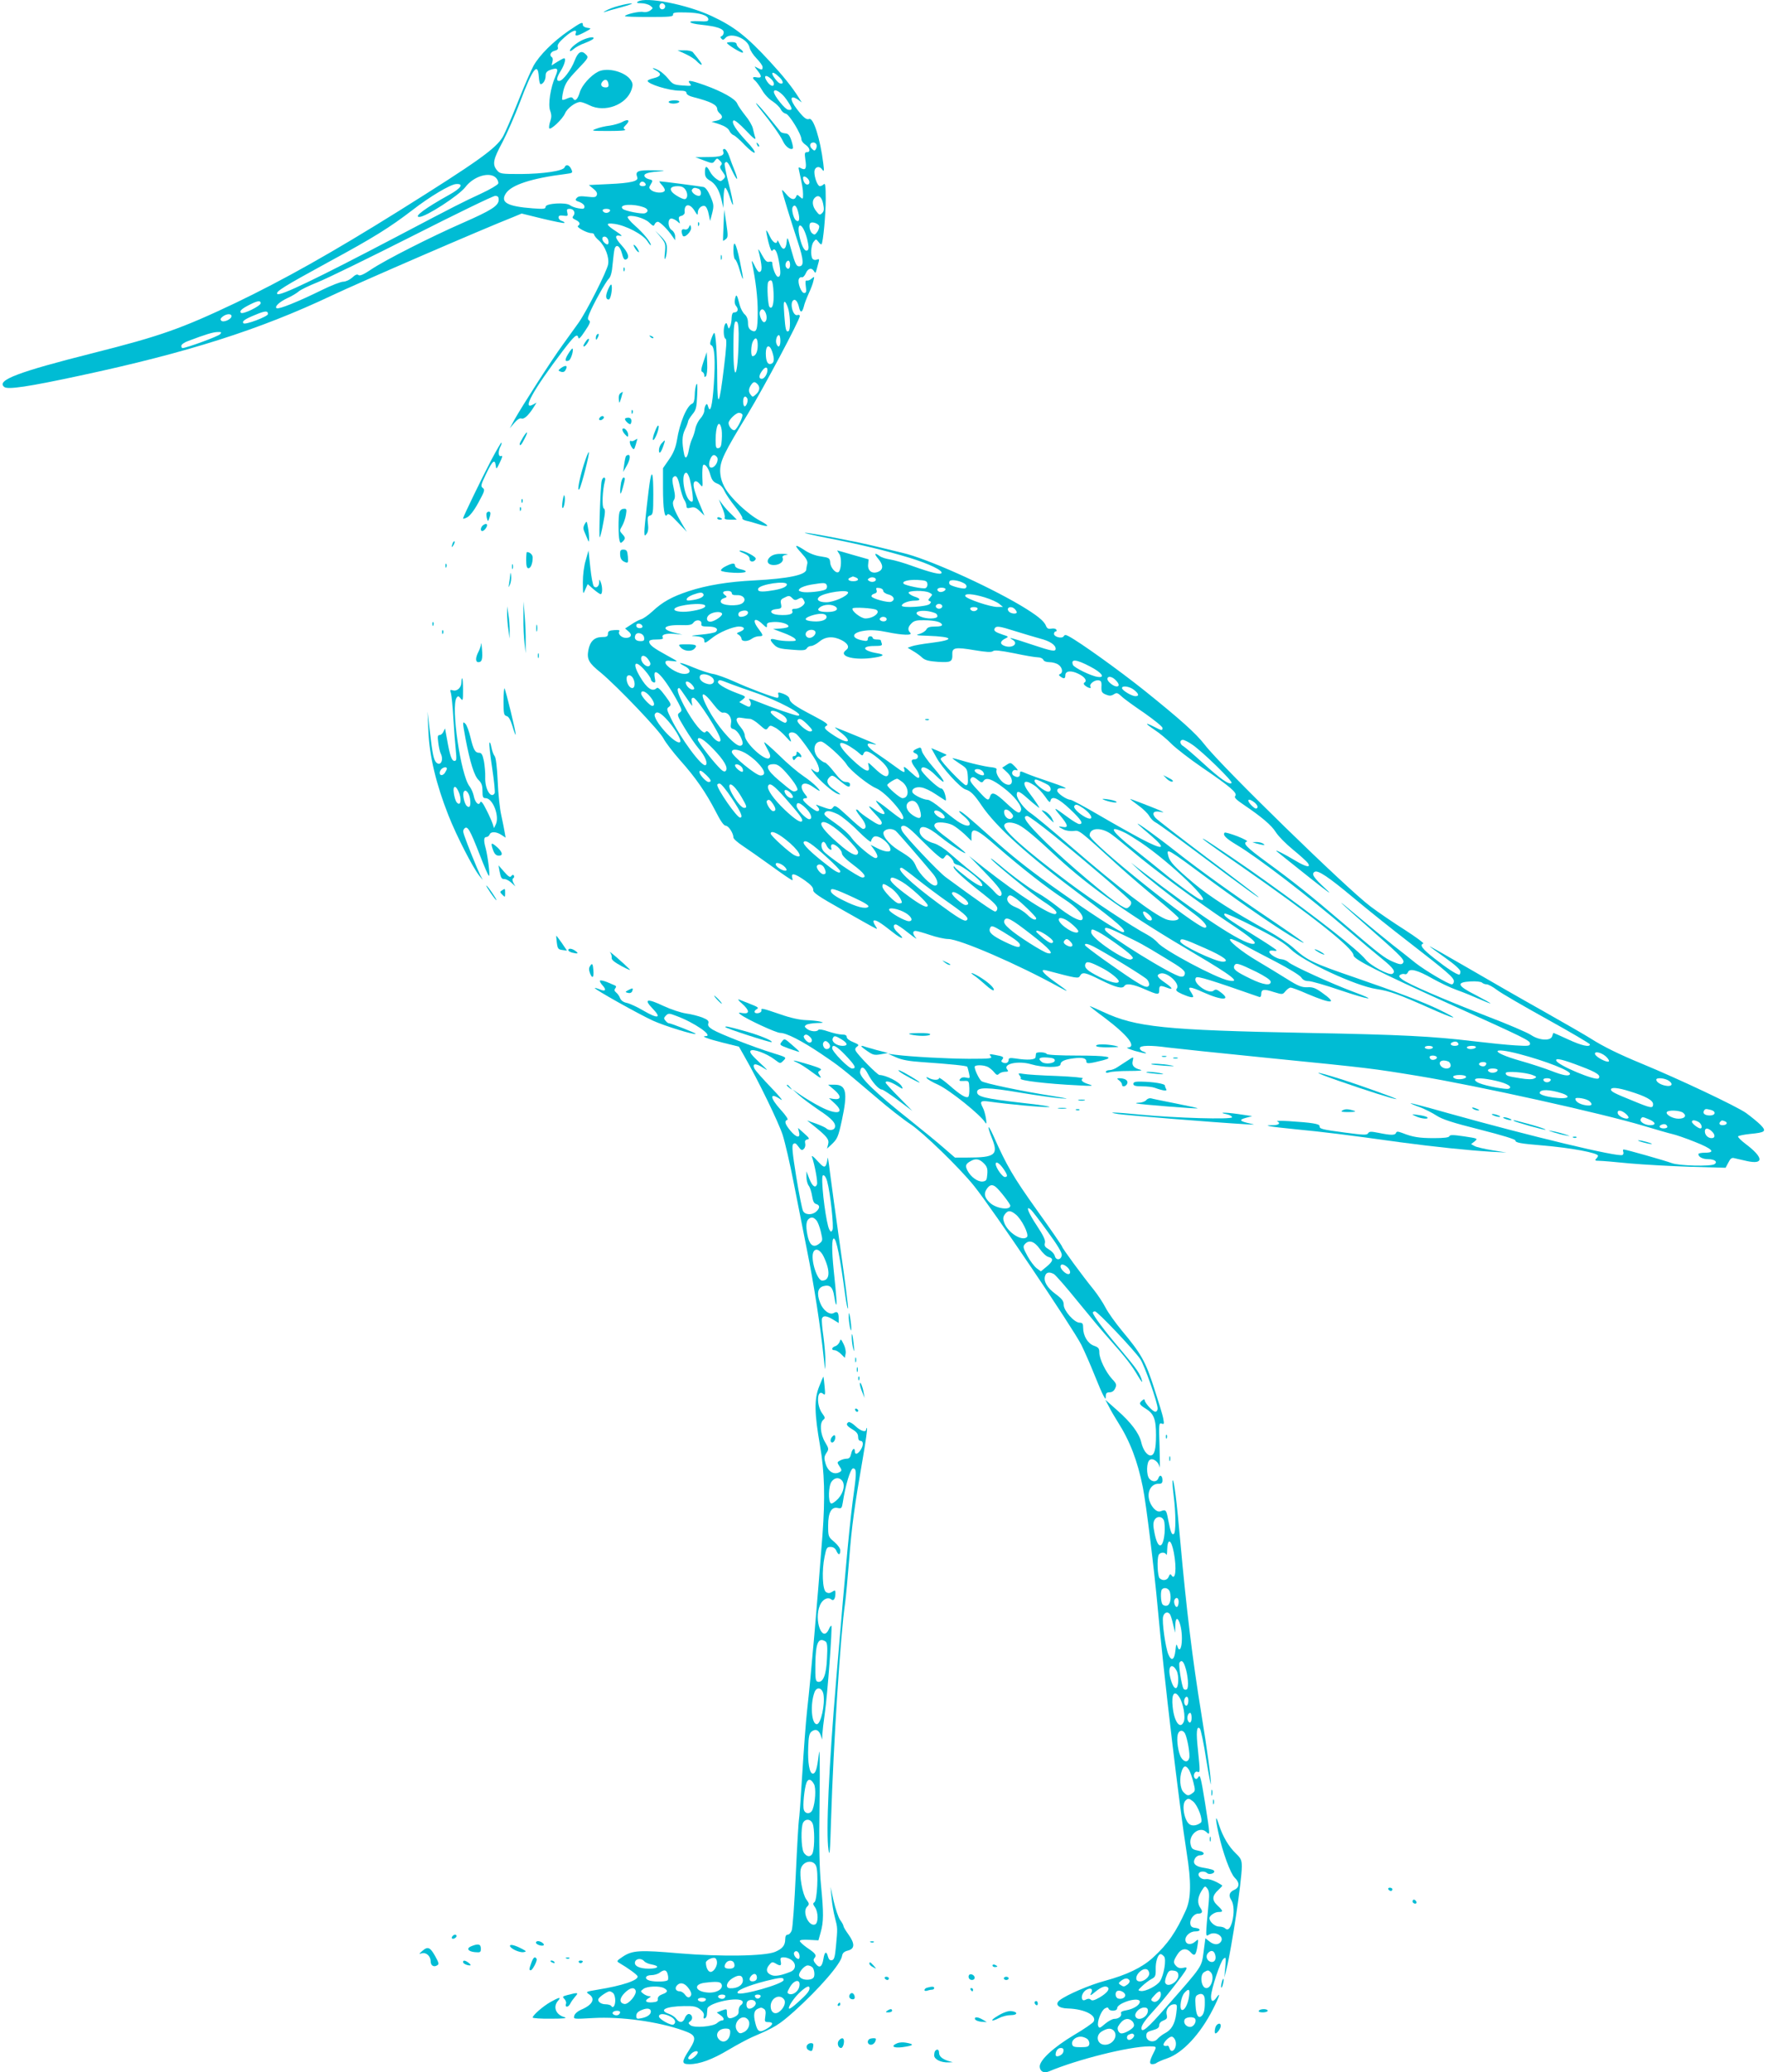 <?xml version="1.0" standalone="no"?>
<!DOCTYPE svg PUBLIC "-//W3C//DTD SVG 20010904//EN"
 "http://www.w3.org/TR/2001/REC-SVG-20010904/DTD/svg10.dtd">
<svg version="1.0" xmlns="http://www.w3.org/2000/svg"
 width="1092pt" height="1280pt" viewBox="0 0 1092 1280"
 preserveAspectRatio="xMidYMid meet">
<g transform="translate(0,1280) scale(0.1,-0.1)"
fill="#00bcd4" stroke="none">
<path d="M3940 12790 c-11 -7 -6 -10 21 -10 19 0 44 -7 55 -15 19 -15 19 -15
0 -30 -11 -8 -29 -12 -43 -9 -22 6 -113 -15 -113 -26 0 -3 67 -5 150 -5 127 0
149 2 147 15 -2 12 12 15 80 13 85 -1 138 -18 138 -43 0 -12 -12 -14 -59 -11
-79 4 -65 -14 16 -22 94 -10 138 -24 138 -47 0 -10 -6 -20 -12 -23 -10 -3 -10
-8 -2 -16 8 -9 14 -8 24 4 33 39 139 -3 150 -60 4 -17 23 -46 43 -66 20 -21
37 -44 37 -53 0 -19 -4 -20 -32 -5 -21 12 -21 11 0 -16 29 -36 28 -48 -3 -43
-28 6 -32 -3 -9 -22 8 -8 27 -33 41 -57 14 -25 43 -56 65 -69 21 -14 44 -36
50 -49 6 -13 20 -25 31 -27 21 -3 97 -127 97 -159 0 -9 11 -24 25 -33 28 -19
33 -46 9 -46 -14 0 -15 -7 -10 -45 9 -55 2 -69 -25 -55 -17 10 -19 8 -14 -12
19 -87 25 -117 25 -147 0 -33 -1 -33 -19 -17 -16 15 -19 15 -24 1 -10 -24 -33
-18 -61 16 -14 17 -26 28 -26 24 0 -9 54 -187 97 -317 38 -117 40 -153 8 -153
-16 0 -24 16 -46 95 -24 88 -27 92 -30 56 -5 -50 -24 -57 -43 -14 -8 18 -15
27 -15 21 -2 -27 -29 -11 -46 27 -10 22 -20 38 -22 36 -2 -2 4 -34 13 -71 11
-43 20 -62 25 -53 13 21 28 -2 39 -61 14 -74 13 -101 -5 -101 -12 0 -35 55
-35 87 0 6 -8 9 -19 6 -15 -4 -25 6 -46 44 -14 26 -23 39 -21 28 25 -102 26
-135 4 -135 -5 0 -18 19 -29 43 -12 24 -18 31 -15 17 24 -114 36 -218 36 -304
0 -115 -7 -134 -39 -117 -15 9 -21 21 -21 46 0 23 -7 41 -20 53 -11 9 -25 35
-31 57 -17 66 -21 73 -29 40 -4 -20 -2 -36 8 -47 15 -19 9 -38 -14 -38 -9 0
-14 -11 -15 -32 0 -18 -4 -42 -9 -53 -9 -19 -9 -19 -16 3 -5 18 -9 20 -15 10
-13 -19 -11 -86 2 -90 9 -3 6 -53 -10 -182 -28 -232 -40 -253 -41 -70 0 162
-10 299 -20 287 -4 -4 -12 -22 -18 -40 -8 -24 -7 -33 2 -36 20 -8 25 -96 15
-240 -9 -133 -22 -184 -35 -139 -5 18 -9 20 -15 10 -5 -7 -9 -23 -9 -35 0 -12
-11 -34 -24 -48 -13 -14 -27 -42 -31 -62 -4 -21 -13 -49 -20 -63 -7 -14 -16
-44 -20 -67 -8 -49 -22 -64 -29 -31 -15 74 -14 115 4 153 11 22 19 45 20 52 0
6 12 25 26 43 23 27 27 42 30 118 3 59 1 81 -5 67 -5 -11 -10 -41 -10 -66 -1
-31 -6 -49 -15 -52 -34 -13 -78 -118 -95 -227 -8 -45 -21 -78 -48 -117 l-38
-55 0 -122 c0 -128 10 -191 25 -166 7 11 22 1 65 -45 l57 -60 -27 45 c-54 93
-67 128 -54 149 10 15 10 31 0 76 -9 38 -10 60 -3 67 18 18 30 0 42 -60 7 -31
18 -67 26 -79 8 -12 14 -30 14 -39 0 -13 6 -15 26 -10 21 6 33 1 56 -21 l29
-28 -29 70 c-17 39 -33 84 -36 102 -9 41 11 54 36 23 19 -23 19 -23 16 43 -1
36 1 70 5 74 12 11 33 -18 45 -62 9 -31 19 -43 42 -52 19 -7 35 -24 44 -45 8
-18 37 -61 65 -96 28 -35 49 -68 46 -72 -3 -5 7 -12 22 -16 15 -3 48 -12 72
-20 73 -23 80 -15 16 19 -77 41 -184 142 -219 206 -19 36 -27 66 -28 102 0 62
24 112 172 354 98 162 320 579 320 603 0 6 -6 9 -14 6 -28 -11 -51 76 -25 92
13 8 27 -11 35 -48 8 -33 19 -29 29 9 3 16 17 51 29 78 13 28 27 63 30 80 7
28 7 29 -11 14 -10 -9 -23 -14 -30 -12 -8 3 -10 -8 -6 -36 5 -33 2 -41 -10
-41 -18 0 -42 63 -33 86 3 9 12 14 19 11 6 -2 17 9 24 25 13 31 37 37 51 12 8
-14 10 -11 16 12 4 16 10 38 13 48 4 15 2 18 -13 12 -10 -4 -21 -1 -26 6 -13
21 -9 83 7 104 15 19 15 19 30 0 8 -11 17 -18 19 -15 10 11 26 183 26 278 0
82 -3 102 -12 93 -7 -7 -17 -12 -24 -12 -14 0 -34 52 -34 87 0 31 29 42 47 17
13 -17 14 -13 8 36 -19 153 -61 285 -87 275 -17 -7 -36 9 -76 61 -47 61 -43
92 7 58 l23 -17 -18 29 c-42 67 -97 135 -180 225 -143 155 -220 215 -357 279
-153 72 -408 122 -457 90z m166 -21 c10 -17 -13 -36 -27 -22 -12 12 -4 33 11
33 5 0 12 -5 16 -11z m707 -445 c27 -25 29 -48 2 -38 -13 5 -45 47 -45 59 0
12 17 4 43 -21z m-51 -11 c10 -9 18 -22 18 -30 0 -26 -30 -11 -49 25 -15 27 3
31 31 5z m95 -127 c39 -56 41 -69 11 -64 -20 3 -88 88 -88 110 0 26 47 -2 77
-46z m186 -279 c3 -8 1 -20 -4 -28 -7 -12 -11 -11 -25 3 -17 17 -12 38 11 38
7 0 15 -6 18 -13z m-55 -209 c16 -16 15 -38 -2 -38 -13 0 -26 20 -26 41 0 13
14 11 28 -3z m96 -156 c7 -34 6 -46 -6 -58 -14 -14 -18 -13 -37 12 -24 30 -27
64 -9 82 22 22 43 8 52 -36z m-154 -52 c12 -45 6 -67 -15 -50 -14 12 -28 67
-19 81 11 19 24 8 34 -31z m130 -89 c0 -10 -6 -26 -14 -36 -12 -16 -16 -17
-30 -6 -15 13 -22 52 -11 63 12 12 55 -5 55 -21z m-75 -76 c10 -42 12 -62 4
-70 -15 -14 -35 16 -49 76 -25 105 17 100 45 -6z m-105 -160 c0 -26 -14 -33
-25 -15 -9 14 1 40 15 40 5 0 10 -11 10 -25z m-102 -175 c3 -68 -8 -104 -25
-86 -10 9 -17 131 -9 152 3 8 12 14 19 12 8 -3 13 -30 15 -78z m93 -106 c11
-51 11 -121 0 -129 -16 -9 -20 8 -27 101 -5 69 -4 86 6 78 6 -6 16 -29 21 -50z
m-141 -19 c10 -26 4 -55 -11 -55 -14 0 -32 47 -26 64 9 24 26 19 37 -9z m-168
-168 c-4 -229 -32 -275 -32 -53 0 152 5 185 24 166 6 -6 10 -50 8 -113z m258
-2 c0 -37 -13 -47 -24 -19 -8 20 2 54 15 54 5 0 9 -16 9 -35z m-140 -28 c0
-40 -13 -67 -32 -67 -12 0 -10 68 2 91 17 32 30 22 30 -24z m89 -38 c15 -44
14 -69 -5 -76 -22 -8 -34 14 -34 65 0 51 23 58 39 11z m-29 -115 c0 -24 -19
-54 -35 -54 -19 0 -19 20 1 48 18 26 34 29 34 6z m-62 -86 c18 -18 15 -43 -9
-64 -20 -18 -21 -18 -34 0 -14 18 -11 39 8 64 12 15 20 15 35 0z m-63 -88 c8
-13 -4 -50 -16 -50 -5 0 -9 14 -9 30 0 30 13 40 25 20z m-30 -100 c7 -11 -29
-85 -46 -96 -13 -8 -39 21 -39 43 0 19 45 63 64 63 8 0 18 -4 21 -10z m-130
-83 c4 -13 5 -45 3 -73 -2 -37 -7 -50 -20 -52 -15 -3 -18 4 -18 50 0 86 21
131 35 75z m-27 -180 c14 -17 -7 -61 -31 -65 -20 -4 -23 27 -7 59 12 22 23 24
38 6z m-168 -134 c5 -21 13 -62 17 -92 5 -44 3 -53 -8 -49 -41 13 -68 178 -30
178 6 0 15 -17 21 -37z"/>
<path d="M3822 12764 c-29 -7 -65 -21 -80 -30 -15 -8 -18 -12 -7 -8 11 4 58
18 105 30 47 13 74 23 60 23 -14 0 -49 -7 -78 -15z"/>
<path d="M3510 12608 c-94 -65 -177 -148 -214 -213 -15 -27 -59 -128 -97 -224
-38 -96 -80 -193 -94 -217 -42 -72 -161 -156 -640 -456 -413 -258 -712 -426
-1012 -570 -333 -158 -463 -204 -875 -308 -468 -118 -602 -169 -552 -210 20
-18 149 1 469 70 664 142 1110 284 1555 495 176 83 924 407 1124 486 l48 20
130 -32 c71 -17 132 -29 134 -26 3 3 -4 8 -15 12 -12 3 -21 13 -21 22 0 11 8
14 30 11 27 -4 29 -2 24 19 -5 19 -2 23 15 23 25 0 38 -25 22 -44 -8 -10 -5
-15 14 -24 26 -12 32 -27 15 -37 -13 -8 56 -45 82 -45 10 0 18 -4 18 -10 0 -5
13 -22 30 -36 38 -35 64 -103 56 -147 -8 -44 -132 -289 -182 -360 -22 -30 -66
-92 -100 -139 -66 -90 -253 -382 -298 -463 l-27 -50 28 33 c18 21 34 31 44 27
16 -6 43 19 75 69 l18 29 -22 -12 c-70 -38 0 89 185 333 71 93 89 109 95 80 2
-12 15 1 41 41 29 42 36 60 26 65 -10 7 -10 15 1 42 22 55 101 198 120 216 12
12 20 40 24 92 4 41 9 83 12 93 10 32 33 18 45 -27 8 -32 15 -43 25 -39 25 9
15 42 -27 88 -42 46 -45 67 -6 58 13 -3 4 7 -25 26 -68 44 -71 56 -12 48 70
-10 174 -64 202 -106 12 -19 22 -30 22 -25 0 18 -45 73 -98 120 -30 26 -49 51
-45 55 16 16 103 -7 132 -35 24 -23 29 -25 34 -12 4 9 12 16 20 16 14 0 63
-49 90 -90 l17 -24 0 24 c0 14 -9 31 -20 38 -26 16 -28 72 -3 72 9 0 25 -8 36
-17 19 -17 19 -17 12 5 -5 19 -3 25 15 29 11 3 20 13 19 22 -5 53 31 58 61 9
17 -28 20 -30 20 -12 0 26 24 48 44 41 8 -3 19 -25 23 -49 l9 -43 13 49 c11
45 10 54 -11 103 -15 34 -30 55 -43 58 -19 4 -256 35 -271 35 -4 0 3 -11 15
-24 13 -14 20 -29 16 -35 -9 -16 -58 -13 -81 3 -16 13 -17 18 -6 35 16 27 16
28 -13 35 -14 4 -25 13 -25 21 0 15 30 22 110 28 25 2 2 4 -51 5 -101 2 -117
-5 -103 -43 10 -24 -40 -36 -175 -42 l-124 -6 28 -23 c19 -15 26 -28 21 -39
-5 -14 -15 -15 -59 -10 -41 5 -56 3 -65 -8 -11 -12 -8 -17 18 -25 17 -7 30
-18 30 -28 0 -14 -7 -16 -36 -11 -20 3 -44 12 -53 19 -24 20 -151 12 -151 -9
0 -14 -11 -15 -79 -10 -159 12 -203 37 -166 93 34 52 159 93 367 119 46 6 47
7 36 31 -12 26 -33 32 -41 10 -9 -22 -131 -40 -270 -41 -123 0 -129 1 -148 24
-29 36 -23 66 33 170 28 53 78 166 110 251 78 207 110 250 116 155 2 -25 6
-45 11 -45 15 0 31 25 31 51 0 21 7 29 31 38 44 15 50 7 29 -42 -30 -68 -46
-172 -32 -211 9 -24 9 -41 1 -64 -6 -17 -9 -37 -7 -44 6 -16 83 56 98 92 13
31 65 70 94 70 9 0 34 -9 56 -20 95 -48 229 2 261 97 9 28 8 38 -5 58 -34 52
-146 81 -202 52 -47 -24 -100 -84 -113 -127 -13 -44 -29 -59 -41 -39 -7 10
-14 10 -36 1 -14 -7 -29 -11 -31 -8 -3 3 0 28 7 57 11 43 25 65 85 128 70 73
72 77 54 94 -27 29 -49 17 -70 -38 -21 -56 -73 -125 -95 -125 -20 0 -17 20 11
65 23 38 32 75 19 75 -4 0 -23 -10 -42 -22 l-35 -22 5 22 c4 12 2 25 -3 28
-18 11 -9 34 16 40 19 5 24 11 20 24 -4 13 8 30 41 59 47 42 81 54 70 26 -8
-21 8 -19 57 7 41 22 41 23 15 26 -16 2 -28 10 -28 18 0 21 -8 18 -90 -38z
m248 -326 c3 -16 -2 -22 -17 -22 -26 0 -36 17 -20 36 16 19 33 13 37 -14z
m-693 -582 c9 -10 15 -26 12 -34 -3 -8 -50 -36 -104 -61 -120 -56 -143 -67
-523 -267 -497 -261 -722 -369 -737 -354 -13 14 37 45 317 198 279 151 377
213 517 320 108 84 233 158 269 161 51 4 33 -25 -41 -66 -149 -83 -222 -137
-185 -137 40 0 244 132 284 184 52 69 153 98 191 56z m923 -38 c2 -7 -6 -12
-17 -12 -21 0 -27 11 -14 24 9 9 26 2 31 -12z m247 -36 c15 -23 12 -56 -7 -56
-15 0 -63 27 -77 44 -18 22 -5 36 34 36 25 0 39 -6 50 -24z m79 8 c19 -7 21
-44 3 -44 -22 0 -51 26 -43 38 8 13 17 15 40 6z m-1234 -68 c0 -37 -45 -65
-220 -142 -201 -88 -482 -231 -567 -288 -47 -32 -71 -42 -79 -35 -8 7 -20 2
-39 -16 -16 -14 -40 -25 -55 -25 -15 0 -74 -23 -131 -51 -146 -72 -268 -121
-280 -113 -16 9 17 40 69 64 26 12 56 30 67 40 11 10 63 35 115 56 52 20 316
149 585 285 270 137 500 249 513 249 17 0 22 -6 22 -24z m898 -47 c26 -10 29
-27 6 -36 -19 -7 -125 14 -138 27 -28 28 64 34 132 9z m-210 -21 c-3 -7 -13
-13 -23 -13 -10 0 -20 6 -22 13 -3 7 5 12 22 12 17 0 25 -5 23 -12z m-10 -186
c4 -24 -7 -29 -26 -10 -18 18 -15 40 6 36 9 -2 18 -13 20 -26z m-2148 -385 c0
-17 -110 -71 -122 -59 -11 11 6 26 58 52 46 23 64 25 64 7z m45 -67 c0 -15
-140 -68 -151 -57 -12 12 8 26 72 52 62 26 79 27 79 5z m-225 -13 c0 -19 -50
-41 -63 -28 -8 8 -5 15 9 26 24 18 54 19 54 2z m-70 -111 c-10 -13 -210 -86
-233 -86 -4 0 -7 6 -7 14 0 8 19 22 43 30 105 40 154 55 181 55 24 1 26 -1 16
-13z"/>
<path d="M3600 12554 c-38 -17 -80 -52 -80 -67 0 -6 10 -1 23 10 12 11 43 28
69 37 26 10 50 22 53 27 9 14 -26 10 -65 -7z"/>
<path d="M4490 12535 c0 -10 92 -66 98 -60 4 4 -3 14 -15 22 -13 9 -23 22 -23
29 0 9 -11 14 -30 14 -16 0 -30 -2 -30 -5z"/>
<path d="M4235 12466 c28 -13 59 -33 69 -45 11 -11 23 -21 28 -21 8 0 -4 18
-53 78 -5 6 -29 12 -52 11 l-42 0 50 -23z"/>
<path d="M4053 12364 c36 -20 30 -36 -16 -47 -20 -5 -37 -12 -37 -16 0 -20
132 -61 198 -61 30 0 42 -4 42 -15 0 -8 17 -19 43 -25 109 -28 147 -48 147
-75 0 -7 7 -18 15 -25 24 -20 17 -37 -17 -45 l-33 -7 50 -16 c32 -11 53 -25
60 -40 5 -12 17 -24 26 -27 9 -3 40 -30 69 -61 29 -30 57 -51 61 -47 5 5 -17
36 -49 69 -68 73 -97 119 -81 130 7 4 38 -22 76 -62 47 -50 63 -62 58 -44 -5
14 -11 40 -15 57 -4 18 -25 54 -47 80 -21 27 -44 59 -50 74 -12 29 -93 74
-201 113 -88 31 -111 34 -91 10 13 -15 9 -16 -45 -12 -54 4 -62 8 -89 42 -16
20 -42 43 -58 51 -37 20 -52 18 -16 -1z"/>
<path d="M4130 12170 c0 -5 13 -10 29 -10 17 0 33 5 36 10 4 6 -8 10 -29 10
-20 0 -36 -4 -36 -10z"/>
<path d="M4696 12125 c66 -81 123 -161 141 -199 15 -33 47 -55 60 -43 3 3 -1
25 -9 49 -11 33 -20 43 -37 44 -12 1 -26 5 -30 10 -4 5 -35 43 -68 84 -34 42
-69 82 -79 90 -10 8 -1 -7 22 -35z"/>
<path d="M3840 12045 c-14 -7 -47 -17 -74 -21 -28 -3 -66 -12 -85 -20 -33 -12
-27 -13 79 -13 71 0 110 3 101 8 -12 8 -12 12 2 26 33 32 19 44 -23 20z"/>
<path d="M4676 11907 c3 -10 9 -15 12 -12 3 3 0 11 -7 18 -10 9 -11 8 -5 -6z"/>
<path d="M4467 11864 c9 -25 -16 -34 -97 -34 l-75 -1 53 -20 c52 -20 54 -20
67 -2 13 17 15 17 31 1 14 -13 15 -21 7 -29 -9 -9 -6 -19 10 -40 19 -27 20
-31 5 -46 -16 -15 -19 -15 -42 1 -14 9 -33 30 -41 46 -20 39 -31 38 -31 -3 0
-26 6 -37 27 -50 37 -20 60 -58 75 -120 l12 -52 1 63 c1 34 5 62 10 62 6 0 18
-25 28 -56 30 -95 26 -43 -6 81 -17 65 -28 122 -25 126 11 18 21 8 44 -42 32
-68 45 -73 19 -7 -12 29 -28 72 -36 96 -8 23 -21 42 -29 42 -8 0 -11 -6 -7
-16z"/>
<path d="M4469 11410 c-2 -52 -4 -96 -3 -97 0 -2 8 3 17 10 14 11 14 21 3 97
l-13 85 -4 -95z"/>
<path d="M4311 11414 c0 -11 3 -14 6 -6 3 7 2 16 -1 19 -3 4 -6 -2 -5 -13z"/>
<path d="M4255 11397 c-5 -12 -15 -17 -26 -14 -20 5 -24 -8 -13 -37 9 -23 58
25 52 50 -5 18 -5 18 -13 1z"/>
<path d="M4080 11336 c30 -37 32 -43 27 -95 -4 -36 -3 -49 3 -36 5 11 9 37 9
58 1 30 -6 45 -35 75 l-37 37 33 -39z"/>
<path d="M4530 11253 c0 -28 5 -53 10 -55 6 -2 19 -32 29 -68 26 -86 26 -65 1
56 -24 115 -40 142 -40 67z"/>
<path d="M3919 11272 c6 -12 16 -24 22 -28 8 -4 8 -1 0 14 -6 12 -16 24 -22
28 -8 4 -8 1 0 -14z"/>
<path d="M4452 11210 c0 -14 2 -19 5 -12 2 6 2 18 0 25 -3 6 -5 1 -5 -13z"/>
<path d="M3851 11134 c0 -11 3 -14 6 -6 3 7 2 16 -1 19 -3 4 -6 -2 -5 -13z"/>
<path d="M3756 11013 c-17 -39 -16 -63 4 -63 11 0 23 60 18 86 -2 13 -9 6 -22
-23z"/>
<path d="M3687 10733 c-4 -3 -7 -13 -7 -22 1 -13 3 -13 11 2 11 19 8 33 -4 20z"/>
<path d="M4017 10719 c7 -7 15 -10 18 -7 3 3 -2 9 -12 12 -14 6 -15 5 -6 -5z"/>
<path d="M3623 10698 c-18 -24 -24 -38 -16 -38 10 0 36 40 30 46 -2 3 -9 -1
-14 -8z"/>
<path d="M3510 10615 c-23 -37 -22 -52 3 -42 13 5 32 65 23 74 -2 2 -14 -12
-26 -32z"/>
<path d="M4345 10566 c-15 -45 -17 -60 -7 -63 6 -3 12 -12 12 -21 0 -11 3 -13
10 -6 6 6 10 41 8 80 l-3 69 -20 -59z"/>
<path d="M3464 10526 c-18 -14 -18 -15 0 -22 11 -4 21 -2 27 7 19 31 5 38 -27
15z"/>
<path d="M3832 10371 c-8 -5 -12 -21 -10 -37 3 -29 3 -29 15 9 6 20 10 37 10
37 -1 0 -8 -4 -15 -9z"/>
<path d="M3901 10254 c0 -11 3 -14 6 -6 3 7 2 16 -1 19 -3 4 -6 -2 -5 -13z"/>
<path d="M3707 10223 c-12 -12 -7 -22 8 -17 8 4 15 10 15 15 0 11 -14 12 -23
2z"/>
<path d="M3860 10212 c0 -10 22 -32 32 -32 4 0 8 9 8 20 0 13 -7 20 -20 20
-11 0 -20 -4 -20 -8z"/>
<path d="M4046 10137 c-11 -26 -16 -50 -13 -54 9 -9 39 65 35 85 -2 10 -12 -3
-22 -31z"/>
<path d="M3845 10150 c-3 -5 3 -20 14 -32 18 -19 21 -20 21 -4 0 22 -26 50
-35 36z"/>
<path d="M3230 10098 c-11 -18 -20 -36 -20 -40 0 -17 11 -6 30 32 25 48 18 53
-10 8z"/>
<path d="M3920 10081 c-8 -6 -18 -7 -22 -5 -13 8 -9 -21 5 -40 12 -16 14 -15
24 18 6 20 10 36 10 36 -1 0 -9 -4 -17 -9z"/>
<path d="M4087 10062 c-10 -10 -17 -29 -17 -42 0 -30 13 -16 28 28 13 37 11
39 -11 14z"/>
<path d="M3034 9958 c-63 -121 -173 -349 -174 -360 0 -4 12 -1 26 7 16 8 44
44 69 91 38 69 41 79 27 90 -14 10 -12 20 21 88 38 80 54 93 59 50 3 -25 5
-23 25 19 17 35 19 45 8 40 -18 -6 -20 28 -4 59 6 11 9 22 6 24 -2 2 -30 -46
-63 -108z"/>
<path d="M3606 9931 c-28 -89 -44 -177 -27 -151 13 21 64 220 58 227 -3 3 -17
-32 -31 -76z"/>
<path d="M3866 9982 c-3 -5 -8 -29 -11 -53 l-6 -44 20 35 c22 37 27 70 12 70
-6 0 -12 -4 -15 -8z"/>
<path d="M4016 9838 c-10 -55 -36 -291 -36 -323 1 -27 2 -28 14 -12 9 11 12
33 8 63 -4 38 -2 46 14 50 17 5 19 16 19 129 0 123 -7 157 -19 93z"/>
<path d="M3716 9828 c-8 -38 -18 -353 -12 -347 4 3 14 43 22 89 13 65 13 84 3
90 -12 8 -8 113 7 168 4 13 2 22 -5 22 -6 0 -13 -10 -15 -22z"/>
<path d="M3836 9819 c-3 -17 -6 -43 -5 -58 1 -18 5 -11 15 24 16 59 17 65 5
65 -5 0 -11 -14 -15 -31z"/>
<path d="M3476 9712 c-4 -24 -6 -46 -2 -49 8 -8 18 42 14 68 -3 18 -6 13 -12
-19z"/>
<path d="M3221 9704 c0 -11 3 -14 6 -6 3 7 2 16 -1 19 -3 4 -6 -2 -5 -13z"/>
<path d="M4460 9666 c12 -27 19 -55 16 -63 -4 -9 6 -13 35 -13 l40 0 -33 33
c-19 17 -44 46 -56 62 l-22 30 20 -49z"/>
<path d="M3211 9654 c0 -11 3 -14 6 -6 3 7 2 16 -1 19 -3 4 -6 -2 -5 -13z"/>
<path d="M3826 9635 c-8 -27 -7 -144 0 -172 5 -19 8 -20 20 -8 18 18 18 24 -3
47 -17 19 -17 21 0 50 9 16 20 47 23 68 6 35 4 39 -14 37 -12 0 -23 -10 -26
-22z"/>
<path d="M3006 9632 c-3 -5 -2 -19 1 -32 6 -22 7 -23 14 -4 4 10 8 25 8 32 1
14 -15 16 -23 4z"/>
<path d="M4430 9600 c0 -6 7 -10 15 -10 8 0 15 2 15 4 0 2 -7 6 -15 10 -8 3
-15 1 -15 -4z"/>
<path d="M3611 9562 c-10 -20 -10 -29 2 -55 8 -18 17 -39 20 -47 8 -22 7 39
-2 85 -7 39 -7 39 -20 17z"/>
<path d="M2988 9559 c-18 -10 -25 -39 -9 -39 12 0 33 28 29 39 -2 6 -9 6 -20
0z"/>
<path d="M5120 9475 c209 -41 354 -77 500 -121 117 -36 205 -78 195 -94 -7
-11 -65 3 -177 43 -51 19 -114 37 -139 41 -26 4 -55 13 -65 21 -32 24 -37 16
-10 -16 32 -38 33 -66 2 -80 -37 -17 -68 4 -64 44 l3 32 -95 27 c-52 15 -96
28 -98 28 -2 0 4 -10 12 -22 15 -21 13 -92 -3 -110 -14 -15 -50 22 -53 55 -3
30 -5 32 -57 40 -33 4 -72 19 -99 37 -64 42 -71 37 -22 -16 31 -34 40 -51 36
-67 -3 -12 -6 -28 -6 -34 0 -34 -111 -57 -320 -68 -164 -8 -294 -30 -405 -66
-106 -35 -163 -67 -225 -125 -25 -23 -56 -45 -70 -49 -14 -4 -42 -19 -62 -33
l-37 -24 21 -18 c25 -20 17 -40 -16 -40 -27 0 -51 24 -41 40 5 8 -5 10 -31 8
-31 -2 -39 -7 -39 -23 0 -16 -7 -20 -39 -20 -45 -1 -72 -27 -82 -81 -10 -56 2
-79 77 -139 102 -85 365 -360 388 -408 12 -23 57 -82 101 -132 96 -107 160
-200 221 -318 29 -58 50 -87 61 -87 18 0 48 -47 48 -73 0 -8 26 -31 58 -52 31
-21 102 -70 157 -110 55 -40 112 -80 127 -89 26 -17 26 -17 21 3 -8 32 16 26
78 -17 38 -27 53 -44 52 -59 -2 -16 31 -39 175 -120 97 -55 187 -106 200 -112
23 -12 23 -12 8 12 -9 13 -13 26 -10 30 10 9 41 -10 118 -71 60 -48 81 -47 27
2 -23 21 -28 46 -8 46 7 0 41 -23 77 -52 36 -28 57 -43 48 -32 -22 25 -23 44
-3 44 8 0 48 -11 89 -25 41 -14 91 -25 112 -25 71 0 435 -158 684 -296 71 -39
66 -33 -34 38 -67 49 -85 75 -43 64 190 -50 198 -52 208 -33 15 25 31 22 131
-28 90 -44 131 -55 143 -35 11 18 55 11 125 -20 83 -36 90 -37 90 -5 0 28 6
30 46 15 43 -17 39 -4 -10 30 -48 33 -56 47 -31 56 41 16 128 -63 103 -93 -8
-10 0 -18 33 -33 44 -19 69 -25 69 -15 0 3 -7 17 -16 30 -22 34 -4 33 80 -5
116 -52 175 -50 103 3 -21 16 -29 18 -41 8 -32 -26 -137 52 -108 81 10 10 90
-15 390 -120 7 -2 12 4 12 16 0 32 15 35 76 15 56 -17 56 -17 74 5 10 12 24
22 32 22 7 0 54 -17 103 -39 154 -65 189 -62 90 8 -39 28 -57 35 -90 33 -35
-1 -56 7 -126 51 -46 29 -127 78 -179 109 -103 60 -196 137 -168 138 9 0 43
-15 77 -34 33 -19 124 -67 202 -107 79 -41 147 -83 156 -96 10 -16 25 -23 46
-23 16 0 104 -25 194 -56 184 -62 242 -69 82 -10 -129 48 -376 160 -401 183
-10 9 -29 17 -42 18 -27 1 -76 31 -76 46 0 7 11 9 25 7 13 -3 22 -1 19 3 -2 5
-66 47 -142 94 -162 100 -190 121 -178 132 4 4 87 -32 184 -82 132 -67 188
-102 223 -137 76 -76 402 -228 531 -247 80 -12 138 -33 322 -115 165 -74 210
-83 64 -12 -95 46 -263 110 -513 196 -268 92 -300 107 -386 185 -30 27 -100
74 -155 104 -211 116 -363 213 -459 294 -121 102 -150 134 -159 170 -12 51
-14 52 265 -155 212 -156 436 -309 524 -358 89 -49 60 -27 -149 115 -232 156
-445 309 -591 424 -111 88 -262 197 -235 169 8 -8 43 -39 78 -68 101 -87 79
-94 -60 -21 -51 27 -167 92 -258 145 -90 53 -171 96 -178 96 -23 0 -82 40 -82
56 0 14 12 18 38 15 35 -5 2 11 -85 40 -54 18 -117 40 -140 50 -42 18 -43 18
-43 -1 0 -21 -16 -25 -39 -11 -20 13 -6 42 16 34 13 -4 11 2 -8 22 -26 26 -27
27 -53 10 l-26 -17 30 -28 c47 -44 36 -97 -14 -70 -28 15 -58 63 -51 83 5 11
-6 16 -47 20 -29 4 -91 18 -138 31 -46 14 -85 24 -87 23 -1 -2 19 -17 45 -34
45 -29 47 -33 50 -82 2 -39 0 -51 -12 -51 -15 0 -156 147 -156 162 0 5 10 12
22 17 16 6 17 9 7 13 -8 4 -30 13 -50 22 l-37 15 31 -56 c34 -64 148 -189 180
-199 32 -9 55 -32 100 -99 90 -133 284 -308 620 -559 220 -164 281 -218 255
-224 -18 -4 -220 128 -448 291 -150 108 -245 184 -365 292 -146 131 -187 165
-199 165 -6 -1 6 -14 27 -31 67 -56 36 -82 -38 -32 -22 15 -68 51 -103 80 -34
29 -71 53 -82 53 -26 0 -88 30 -94 46 -8 21 21 37 57 30 18 -3 56 -21 84 -40
29 -19 56 -37 62 -40 5 -3 5 11 -1 34 -6 23 -16 40 -25 40 -19 0 -123 99 -123
116 0 29 43 12 90 -36 72 -71 61 -38 -15 50 -36 41 -68 87 -71 101 -5 24 -8
25 -30 15 -28 -13 -30 -21 -9 -30 22 -8 18 -36 -5 -36 -27 0 -25 -16 6 -57 14
-18 24 -41 22 -51 -3 -13 -13 -8 -52 28 -38 35 -47 40 -42 23 10 -31 1 -29
-58 15 -28 21 -77 55 -108 76 -63 41 -79 73 -31 61 16 -4 26 -5 23 -2 -4 4
-187 80 -250 104 -8 3 4 -8 26 -26 83 -62 59 -84 -30 -27 -63 41 -72 52 -50
64 13 7 -4 20 -82 61 -117 61 -144 81 -148 105 -1 11 -17 23 -38 31 -32 11
-35 10 -30 -7 2 -10 0 -18 -6 -18 -20 0 -179 60 -266 100 -49 22 -107 43 -130
47 -22 3 -77 21 -120 39 -80 34 -115 39 -56 9 43 -22 37 -51 -10 -47 -40 3
-110 48 -110 70 0 11 9 13 42 9 41 -5 40 -5 -33 35 -84 46 -109 65 -109 85 0
9 14 13 46 13 30 0 43 4 38 11 -11 19 17 28 70 24 l51 -5 -45 11 c-93 22 -74
50 33 48 54 -2 70 1 80 15 17 23 53 17 49 -7 -2 -14 5 -17 42 -17 46 0 66 -14
48 -32 -6 -6 -48 -14 -94 -18 -46 -4 -66 -8 -46 -9 47 -1 68 -10 68 -27 0 -20
6 -18 49 16 42 34 128 70 166 70 35 0 40 -18 8 -31 -25 -9 -26 -12 -10 -20 9
-6 17 -17 17 -24 0 -19 39 -19 64 0 11 8 30 15 43 15 29 0 29 5 -2 46 -43 56
-24 76 26 28 23 -22 27 -23 26 -7 -2 14 6 19 39 21 43 3 94 -11 94 -27 0 -6
-21 -11 -47 -13 l-48 -3 61 -23 c34 -12 67 -29 74 -37 11 -13 6 -15 -36 -15
-27 0 -64 4 -82 9 -38 11 -42 0 -9 -33 19 -19 38 -24 107 -29 69 -6 86 -4 93
8 4 8 16 15 27 15 10 0 33 12 51 27 38 32 86 35 137 9 41 -21 51 -45 27 -62
-47 -35 38 -62 152 -49 81 10 96 21 42 30 -91 15 -103 45 -17 45 42 0 49 3 44
16 -3 9 -6 18 -6 20 0 2 -11 4 -25 4 -14 0 -25 5 -25 10 0 6 -7 10 -15 10 -8
0 -15 -7 -15 -16 0 -13 -7 -15 -32 -10 -77 15 -68 51 17 61 35 5 81 2 133 -9
97 -20 162 -22 144 -4 -17 17 -15 35 8 58 16 16 32 20 78 19 68 -1 104 -10
110 -27 2 -8 -10 -12 -42 -12 -34 0 -48 -5 -55 -19 -6 -10 -25 -22 -43 -27
-27 -7 -17 -9 52 -11 163 -6 171 -25 20 -44 -52 -6 -106 -16 -119 -21 l-25 -9
35 -21 c19 -11 44 -29 56 -41 17 -15 40 -21 96 -25 81 -5 91 0 89 49 -1 39 19
43 137 23 73 -12 104 -14 114 -6 9 8 45 4 131 -13 65 -14 131 -25 146 -25 16
0 30 -7 34 -15 3 -9 18 -15 38 -15 19 0 44 -7 56 -16 24 -17 29 -49 10 -57
-10 -4 -9 -8 2 -16 22 -16 30 -13 30 8 0 27 34 32 79 10 41 -19 58 -44 39 -55
-7 -5 -5 -12 7 -21 21 -15 39 -17 30 -4 -9 15 25 42 49 39 17 -2 21 -9 19 -40
-1 -31 3 -38 27 -48 22 -9 32 -9 49 1 18 12 24 10 48 -12 15 -15 79 -61 141
-103 61 -43 112 -84 112 -92 0 -18 -3 -18 -50 6 -61 31 -61 24 1 -18 31 -20
78 -59 105 -87 27 -27 112 -93 188 -145 175 -119 220 -158 206 -176 -9 -9 3
-22 52 -55 111 -75 172 -127 198 -169 14 -23 61 -71 105 -107 44 -36 86 -74
93 -84 21 -31 -12 -24 -77 15 -68 41 -130 72 -116 58 6 -5 93 -75 195 -156
123 -98 159 -123 108 -76 -75 69 -90 92 -68 105 20 12 85 -31 238 -159 86 -72
238 -194 337 -270 244 -189 285 -224 285 -247 0 -10 -6 -19 -13 -19 -20 0
-164 85 -224 132 -29 24 -94 75 -143 113 -49 39 -144 117 -212 174 -168 142
-125 99 89 -89 189 -166 204 -183 186 -201 -8 -8 -23 -5 -58 10 -55 24 -77 41
-305 235 -208 178 -311 260 -482 385 -120 88 -145 114 -116 123 7 3 -20 17
-60 33 -40 15 -75 25 -78 22 -14 -14 8 -36 75 -76 128 -76 445 -319 691 -530
74 -64 168 -143 208 -175 69 -56 84 -78 62 -91 -19 -12 -136 51 -166 89 -45
57 -298 256 -614 482 -120 87 -349 242 -380 259 -41 22 24 -26 225 -165 440
-306 695 -508 695 -551 0 -24 154 -102 590 -299 476 -215 500 -227 500 -246 0
-15 -10 -16 -92 -11 -51 3 -168 15 -260 26 -249 30 -439 40 -1023 51 -880 17
-1060 35 -1262 130 -46 21 -83 37 -83 36 0 -2 39 -33 88 -69 150 -113 206
-185 145 -188 -10 0 11 -9 46 -20 36 -10 67 -17 69 -15 2 2 -6 7 -17 11 -12 3
-21 13 -21 21 0 17 64 19 172 4 40 -5 321 -35 623 -65 632 -63 638 -64 925
-111 369 -61 1137 -231 1395 -309 77 -23 156 -46 175 -50 19 -4 81 -25 138
-48 109 -43 132 -67 62 -67 -22 0 -40 -4 -40 -8 0 -18 26 -32 61 -32 40 0 60
-17 38 -31 -24 -15 -220 -10 -264 7 -43 16 -283 84 -296 84 -5 0 -6 -6 -3 -14
3 -8 1 -17 -5 -20 -24 -15 -565 115 -1076 258 -126 36 -231 63 -233 62 -1 -2
24 -13 56 -24 32 -12 79 -36 105 -53 36 -23 96 -43 267 -86 141 -36 220 -60
220 -68 0 -13 32 -19 165 -30 179 -15 345 -46 345 -64 0 -4 -5 -12 -12 -19 -9
-9 -5 -12 18 -12 16 0 101 -7 189 -16 88 -8 257 -17 376 -21 l217 -6 17 32
c13 26 21 32 38 27 12 -3 48 -11 79 -18 104 -22 100 23 -10 106 -28 21 -49 42
-47 47 3 4 36 11 74 15 95 9 103 16 66 55 -17 17 -57 50 -90 74 -59 42 -417
211 -647 306 -136 56 -236 105 -311 153 -28 18 -161 95 -294 170 -134 75 -346
197 -473 271 -126 73 -230 132 -230 130 0 -2 43 -33 95 -70 62 -44 95 -74 95
-86 0 -11 -3 -19 -7 -19 -18 1 -77 40 -152 99 -77 60 -95 85 -70 93 6 2 -44
39 -112 83 -68 43 -165 109 -214 146 -147 110 -919 863 -1024 999 -54 70 -150
156 -374 336 -158 126 -398 298 -466 334 -19 10 -25 10 -31 0 -11 -17 -60 -4
-60 15 0 8 5 15 11 15 5 0 7 5 3 11 -3 6 -17 9 -31 6 -18 -3 -26 1 -33 18 -11
30 -57 66 -157 126 -217 128 -580 290 -728 324 -38 9 -113 27 -165 40 -107 27
-413 86 -438 84 -10 -1 57 -16 148 -34z m164 -241 c26 -10 18 -24 -14 -24 -30
0 -41 14 -17 23 6 3 13 6 14 6 1 1 8 -2 17 -5z m126 -14 c0 -13 -26 -19 -41
-9 -12 8 -12 10 0 18 15 10 41 4 41 -9z m318 -26 c2 -12 -4 -24 -12 -27 -15
-6 -122 16 -134 27 -14 15 26 26 83 24 53 -3 60 -6 63 -24z m225 4 c18 -9 22
-24 9 -32 -10 -6 -83 12 -96 24 -4 5 -5 13 -1 20 7 12 55 6 88 -12z m-1093 -8
c0 -15 -33 -29 -96 -38 -62 -10 -87 -7 -81 12 9 27 177 52 177 26z m247 -6 c3
-9 0 -20 -8 -25 -21 -12 -115 -22 -145 -15 -23 6 -25 9 -13 21 8 8 39 19 69
24 81 13 90 13 97 -5z m348 -33 c0 -8 15 -19 33 -23 34 -9 43 -34 16 -45 -20
-7 -116 19 -121 33 -2 6 5 14 17 17 14 4 18 10 14 22 -5 13 -2 16 17 13 13 -1
24 -9 24 -17z m385 10 c0 -12 -29 -23 -41 -15 -18 10 -9 24 16 24 14 0 25 -4
25 -9z m-1320 -25 c0 -9 10 -13 31 -12 42 2 63 -29 34 -50 -28 -21 -129 -15
-133 8 -2 10 6 19 19 23 21 7 21 9 6 20 -20 15 -12 25 20 25 13 0 23 -6 23
-14z m718 2 c-7 -22 -90 -58 -135 -58 -43 0 -63 14 -45 32 28 28 188 51 180
26z m503 1 c19 -10 20 -12 4 -29 -13 -14 -13 -19 -3 -23 10 -3 10 -7 1 -17
-16 -18 -173 -27 -173 -11 0 15 43 31 81 31 38 0 37 13 -3 25 -17 6 -33 16
-36 23 -5 15 100 17 129 1z m-1397 -8 c9 -14 -17 -30 -63 -37 -35 -6 -43 -4
-39 7 2 8 20 19 39 26 42 15 56 16 63 4z m1739 -21 c36 -11 76 -29 89 -40 l23
-19 -35 0 c-44 0 -192 50 -198 67 -6 18 46 15 121 -8z m-1189 -5 c12 -13 20
-14 37 -4 17 9 23 8 30 -2 5 -8 9 -17 9 -21 0 -15 -33 -38 -57 -38 -18 0 -24
-4 -19 -15 7 -19 -25 -27 -85 -23 -54 4 -63 31 -12 36 29 3 32 6 27 31 -5 22
-1 29 18 38 31 16 34 15 52 -2z m-539 -45 c8 -13 -30 -27 -94 -36 -59 -8 -109
2 -93 18 23 23 174 38 187 18z m809 -10 c17 -17 -7 -30 -54 -30 -51 0 -69 11
-47 28 26 21 79 22 101 2z m656 5 c0 -8 -9 -15 -20 -15 -11 0 -20 7 -20 15 0
8 9 15 20 15 11 0 20 -7 20 -15z m-407 -22 c27 -16 -19 -53 -68 -53 -27 0 -88
47 -79 62 6 9 128 2 147 -9z m625 5 c-3 -7 -13 -13 -23 -13 -10 0 -20 6 -22
13 -3 7 5 12 22 12 17 0 25 -5 23 -12z m230 0 c7 -7 12 -16 12 -20 0 -13 -37
-9 -49 5 -20 24 14 38 37 15z m-1648 -22 c0 -14 -21 -26 -46 -26 -17 0 -19 26
-1 33 24 10 47 7 47 -7z m1156 -3 c8 -3 14 -11 14 -19 0 -18 -68 -19 -105 -2
-66 30 17 50 91 21z m-1316 -6 c0 -14 -50 -47 -73 -47 -25 0 -28 28 -4 45 26
18 77 20 77 2z m644 -12 c8 -22 -28 -37 -82 -33 -56 4 -61 18 -12 35 49 16 87
16 94 -2z m371 -14 c3 -5 1 -13 -5 -16 -15 -9 -43 3 -35 15 8 13 32 13 40 1z
m-1507 -48 c2 -8 -5 -13 -17 -13 -12 0 -21 6 -21 16 0 18 31 15 38 -3z m2304
-32 c51 -16 119 -36 151 -45 60 -15 97 -39 97 -63 0 -20 -22 -16 -151 27 -122
41 -148 47 -116 29 42 -24 -1 -57 -50 -38 -29 11 -26 29 6 45 22 11 22 12 -16
24 -45 15 -58 24 -49 39 10 16 27 14 128 -18z m-1237 -1 c9 -15 -14 -40 -35
-40 -22 0 -32 24 -17 39 14 14 44 14 52 1z m-1057 -37 c3 -19 -1 -23 -22 -23
-28 0 -41 14 -32 36 9 24 50 13 54 -13z m28 -139 c13 -18 14 -28 6 -36 -15
-15 -52 17 -52 44 0 26 27 22 46 -8z m2729 -42 c71 -37 94 -70 45 -63 -40 5
-146 57 -153 74 -15 39 21 35 108 -11z m-2751 -24 c20 -23 36 -47 36 -54 0 -6
7 -15 15 -18 13 -5 15 0 9 29 -15 84 63 -1 146 -157 23 -45 24 -48 7 -60 -17
-12 -14 -19 33 -97 28 -46 66 -102 85 -124 40 -47 59 -93 43 -103 -22 -14
-154 165 -214 289 -27 55 -28 60 -12 71 16 12 14 18 -24 69 -28 38 -45 54 -52
47 -26 -26 -61 -2 -103 70 -51 86 -31 110 31 38z m415 -43 c23 -22 6 -48 -27
-40 -36 8 -56 30 -49 49 7 19 52 13 76 -9z m-489 -4 c15 -28 12 -61 -5 -61
-17 0 -35 30 -35 59 0 26 26 27 40 2z m2980 -11 c23 -23 26 -40 7 -40 -20 0
-57 30 -57 46 0 20 27 17 50 -6z m-2373 -26 c38 -14 100 -36 138 -49 146 -49
326 -145 272 -145 -16 0 -155 48 -256 89 -41 17 -51 18 -42 7 7 -9 11 -23 7
-31 -5 -14 -9 -14 -38 1 l-32 17 22 17 c21 18 21 18 -37 39 -74 28 -124 59
-116 71 8 13 5 14 82 -16z m-242 -4 c10 -11 15 -23 12 -26 -10 -10 -35 3 -47
25 -15 28 10 29 35 1z m2729 -31 c30 -24 34 -39 9 -39 -23 0 -83 36 -83 50 0
17 46 11 74 -11z m-2768 -44 c20 -30 38 -55 39 -55 1 0 0 11 -3 25 -3 18 0 25
11 25 22 0 167 -225 167 -260 0 -22 -29 -8 -55 26 -21 28 -30 33 -37 23 -13
-21 -77 57 -133 162 -39 76 -49 109 -30 109 3 0 21 -25 41 -55z m-222 4 c27
-32 34 -59 15 -59 -15 0 -69 59 -69 76 0 24 27 15 54 -17z m393 -50 c26 -34
48 -53 58 -51 30 6 57 -29 50 -64 -4 -26 -2 -33 14 -37 20 -5 45 -38 56 -75 4
-16 2 -24 -10 -28 -26 -10 -119 88 -181 191 -78 131 -70 172 13 64z m419 -60
c33 -20 43 -42 26 -53 -11 -6 -92 52 -92 65 0 15 31 10 66 -12z m-714 -26 c51
-53 100 -135 89 -146 -25 -25 -175 142 -156 173 11 18 31 10 67 -27z m519 -3
c11 0 37 -16 59 -36 38 -34 42 -36 54 -19 12 16 15 16 43 1 17 -8 48 -35 68
-58 35 -39 37 -38 19 7 -10 23 24 30 47 9 25 -23 100 -128 123 -171 29 -58 15
-82 -28 -45 -11 9 -6 -2 12 -25 35 -45 116 -116 145 -126 27 -10 20 -2 -23 27
-40 27 -50 52 -28 74 17 17 22 16 68 -23 46 -38 60 -43 60 -20 0 9 -9 15 -25
15 -19 0 -37 15 -72 60 -25 33 -52 60 -58 60 -7 0 -24 12 -39 26 -40 41 -31
104 15 104 21 0 134 -102 159 -143 21 -35 134 -126 180 -145 67 -28 205 -192
161 -192 -5 0 -42 27 -82 59 -41 33 -76 57 -78 55 -2 -2 11 -20 29 -41 43 -49
23 -56 -39 -13 -48 35 -44 23 18 -42 26 -28 32 -41 24 -49 -8 -8 -27 0 -71 30
-34 22 -64 45 -67 51 -3 5 -11 10 -16 10 -6 0 6 -20 26 -45 35 -42 41 -75 15
-75 -6 0 -47 34 -91 76 -73 67 -82 73 -93 58 -13 -17 -14 -17 -91 11 -16 7
-18 6 -7 -6 16 -17 15 -29 -1 -29 -15 0 -87 58 -87 71 0 5 7 9 16 9 13 0 12 5
-5 26 -43 55 -11 86 47 46 50 -35 57 -35 27 -3 -16 18 -55 49 -85 69 -30 20
-97 76 -147 126 -51 49 -93 86 -93 81 0 -4 10 -25 22 -46 16 -30 19 -42 10
-51 -24 -24 -152 93 -152 140 0 11 -11 34 -25 50 -36 43 -34 66 6 58 17 -3 40
-6 50 -6z m358 -37 c31 -32 33 -38 17 -41 -20 -4 -89 55 -80 70 10 15 26 8 63
-29z m-585 -148 c69 -71 96 -119 78 -137 -8 -8 -21 -1 -47 28 -48 51 -125 154
-125 165 0 25 37 3 94 -56z m2961 25 c64 -44 251 -227 242 -236 -14 -14 -69
24 -176 122 -57 52 -112 99 -122 105 -23 12 -25 39 -3 39 8 0 35 -13 59 -30z
m-2115 -11 c19 -12 45 -30 56 -41 19 -17 22 -17 27 -4 10 25 32 19 87 -25 54
-43 77 -78 66 -104 -8 -21 -36 -7 -89 44 -38 36 -38 36 -32 9 12 -48 -24 -33
-102 41 -93 87 -100 132 -13 80z m-649 -39 c22 -12 58 -39 79 -62 46 -47 52
-78 17 -78 -28 0 -177 123 -177 145 0 21 34 19 81 -5z m-17 -92 c5 -9 7 -20 3
-24 -8 -8 -47 24 -47 38 0 15 32 5 44 -14z m271 -30 c25 -28 53 -64 61 -80 13
-25 13 -29 -1 -34 -16 -7 -21 -4 -103 65 -80 67 -91 101 -32 101 21 0 39 -12
75 -52z m1215 7 c7 -9 10 -18 6 -22 -8 -9 -56 14 -56 27 0 15 36 12 50 -5z
m-1708 -22 c31 -30 35 -43 14 -43 -15 0 -56 45 -56 61 0 15 13 10 42 -18z
m1679 -32 c21 -17 25 -17 35 -3 16 22 52 10 121 -43 66 -49 119 -116 109 -140
-9 -25 -23 -18 -91 45 -68 64 -90 72 -100 40 -9 -28 -16 -26 -61 23 -56 59
-67 75 -59 87 9 15 20 13 46 -9z m-468 -11 c43 -34 44 -100 1 -100 -16 0 -94
68 -94 81 0 8 47 38 61 39 4 0 18 -9 32 -20z m904 -21 c18 -16 16 -39 -3 -39
-21 0 -84 49 -84 66 0 12 6 12 37 -1 20 -9 42 -20 50 -26z m-86 -2 c18 -12 47
-43 64 -67 22 -33 31 -40 33 -27 7 35 48 18 121 -51 69 -65 86 -92 57 -92 -8
0 -40 19 -72 43 -88 65 -93 66 -46 10 49 -59 53 -77 17 -71 -32 7 -32 2 3 -15
15 -8 43 -12 62 -10 38 5 29 12 285 -221 60 -54 167 -146 237 -203 70 -58 128
-109 128 -114 0 -17 -48 -20 -81 -6 -83 35 -287 191 -589 452 -113 98 -222
188 -242 201 -41 26 -88 89 -88 116 0 27 16 22 63 -20 23 -21 51 -44 62 -52
19 -15 19 -15 1 14 -10 16 -34 49 -52 73 -48 64 -29 85 37 40z m-1871 -78 c58
-87 71 -119 51 -119 -20 0 -141 175 -141 202 0 5 7 8 15 8 9 0 42 -41 75 -91z
m61 6 c33 -57 35 -65 15 -65 -27 0 -103 120 -90 141 9 15 41 -18 75 -76z m271
-7 c86 -98 109 -129 102 -139 -8 -14 -43 9 -106 68 -70 67 -112 127 -104 148
9 24 35 6 108 -77z m33 32 c10 -11 15 -23 12 -26 -10 -10 -35 3 -47 25 -15 28
10 29 35 1z m-111 -65 c20 -30 20 -45 1 -45 -16 0 -48 54 -38 64 11 11 20 6
37 -19z m907 -35 c17 -56 3 -66 -44 -35 -41 28 -50 67 -20 84 27 14 51 -4 64
-49z m2069 42 c14 -12 20 -24 16 -31 -6 -9 -14 -7 -32 10 -40 38 -26 55 16 21z
m-2773 -34 c33 -32 44 -68 21 -68 -19 0 -78 62 -78 82 0 27 20 22 57 -14z
m1713 0 c59 -41 70 -84 13 -55 -39 21 -75 56 -68 68 9 14 19 11 55 -13z m-865
-38 c23 -25 2 -35 -30 -14 -14 9 -25 22 -25 29 0 17 34 8 55 -15z m420 10 c14
-16 16 -23 6 -33 -16 -16 -45 3 -49 32 -4 27 19 28 43 1z m-1069 -10 c23 -12
79 -57 123 -102 45 -45 81 -74 81 -66 0 9 7 21 15 28 25 21 105 -39 105 -79 0
-17 -37 -13 -82 10 l-41 21 22 -30 c23 -33 27 -52 9 -52 -20 0 -119 83 -148
124 -15 23 -60 63 -99 90 -70 49 -77 56 -64 69 11 12 35 8 79 -13z m1332 -130
c210 -170 465 -389 476 -407 5 -10 3 -21 -8 -32 -16 -15 -19 -15 -51 4 -68 39
-332 262 -463 390 -123 121 -154 165 -117 165 8 0 81 -54 163 -120z m-1276
-19 c37 -37 68 -74 68 -84 0 -31 -37 -18 -97 32 -92 77 -136 127 -130 146 10
25 78 -15 159 -94z m651 83 c18 -9 51 -35 75 -57 l42 -41 0 32 c0 57 34 42
160 -69 143 -125 310 -256 415 -324 79 -51 127 -107 108 -126 -13 -13 -77 22
-158 86 -38 30 -88 64 -110 76 -46 24 -165 111 -242 177 -29 24 -53 42 -53 39
0 -12 255 -220 320 -262 74 -48 96 -70 80 -80 -24 -15 -225 114 -440 283 l-95
75 91 -94 c99 -102 122 -135 106 -151 -7 -7 -21 2 -43 27 -18 21 -75 71 -127
112 -52 41 -118 97 -147 123 -31 28 -71 53 -93 60 -53 14 -92 46 -92 76 0 44
49 31 130 -36 57 -47 170 -118 150 -95 -8 9 -54 46 -102 83 -82 61 -98 79 -81
95 12 13 74 7 106 -9z m410 0 c38 -20 96 -68 237 -199 200 -185 450 -361 848
-595 234 -138 290 -182 210 -166 -76 14 -403 189 -437 233 -12 14 -40 36 -64
49 -96 51 -341 213 -487 323 -273 205 -408 326 -397 355 8 21 49 20 90 0z
m-614 -81 c42 -42 91 -90 110 -105 31 -26 35 -27 46 -11 12 17 14 17 34 -1 12
-11 21 -25 21 -31 0 -7 12 -15 28 -18 27 -6 129 -84 144 -111 19 -34 -14 -22
-83 29 -40 31 -77 61 -81 68 -5 8 -8 8 -8 1 0 -15 74 -82 183 -166 58 -45 87
-74 87 -88 0 -11 -6 -20 -14 -20 -12 0 -115 72 -305 212 -46 34 -251 251 -269
285 -6 11 -8 23 -5 27 17 16 42 0 112 -71z m-147 45 c13 -11 145 -163 231
-266 30 -37 36 -72 12 -72 -25 0 -97 72 -116 116 -18 43 -30 54 -110 103 -62
39 -106 96 -89 116 15 18 51 19 72 3z m1331 -20 c25 -18 83 -65 129 -104 124
-106 401 -312 590 -438 151 -100 192 -136 156 -136 -66 1 -325 172 -698 459
l-55 43 50 -47 c45 -42 161 -134 345 -273 59 -44 87 -82 61 -82 -53 0 -711
527 -711 570 0 48 71 52 133 8z m92 5 c17 -9 57 -34 90 -56 184 -124 459 -388
368 -353 -23 9 -155 105 -228 166 -33 27 -115 93 -182 146 -144 113 -165 155
-48 97z m-2103 -38 c82 -64 118 -127 56 -98 -29 13 -148 121 -148 134 0 21 39
6 92 -36z m260 -115 c43 -39 78 -76 78 -81 0 -18 -23 -8 -78 35 -105 81 -156
132 -148 145 11 17 51 -10 148 -99z m-7 78 c11 -25 38 -38 29 -15 -3 8 -1 18
4 21 15 9 62 -33 62 -55 0 -12 26 -38 70 -71 67 -50 87 -78 56 -78 -23 0 -224
138 -242 166 -16 23 -13 54 3 54 5 0 13 -10 18 -22z m-264 -127 c13 -11 20
-23 16 -27 -10 -10 -59 16 -65 34 -6 18 23 14 49 -7z m249 -10 c14 -27 13 -41
-4 -41 -17 0 -48 39 -40 52 9 15 33 9 44 -11z m576 -72 c49 -39 137 -105 196
-146 105 -74 127 -96 107 -108 -13 -8 -54 17 -171 103 -179 132 -272 222 -229
222 5 0 48 -32 97 -71z m-93 -17 c47 -27 157 -128 157 -144 0 -18 -29 -6 -86
33 -91 64 -144 110 -144 125 0 21 20 17 73 -14z m-70 -37 c31 -22 67 -69 67
-90 0 -3 -8 -5 -19 -5 -21 0 -101 82 -101 105 0 21 9 19 53 -10z m-228 -60
c67 -31 95 -49 88 -56 -16 -16 -74 -1 -155 40 -46 22 -74 43 -76 55 -5 25 18
19 143 -39z m658 13 c49 -34 61 -58 30 -58 -17 0 -83 57 -83 72 0 14 21 9 53
-14z m337 -14 c33 -22 130 -116 130 -126 0 -17 -28 -6 -55 22 -16 16 -48 37
-71 46 -42 16 -62 43 -49 64 9 14 17 13 45 -6z m-675 -94 c37 -23 47 -50 18
-50 -25 1 -116 52 -121 69 -7 20 59 8 103 -19z m1503 -11 c24 -21 21 -42 -4
-32 -13 5 -34 34 -34 47 0 12 17 5 38 -15z m-726 -123 c111 -86 145 -125 97
-113 -30 8 -185 106 -232 148 -29 25 -39 40 -34 53 11 28 41 12 169 -88z m211
93 c27 -14 77 -60 77 -71 0 -17 -39 -7 -78 22 -58 41 -56 78 1 49z m-392 -72
c80 -48 108 -70 109 -84 0 -20 -20 -16 -95 20 -76 37 -100 58 -91 82 8 21 15
19 77 -18z m729 -13 c124 -59 140 -68 273 -149 107 -64 128 -81 125 -99 -2
-15 -9 -20 -26 -18 -50 5 -453 255 -466 287 -8 23 13 18 94 -21z m-137 10 c45
-23 178 -118 201 -143 17 -18 17 -21 2 -27 -34 -13 -246 130 -246 167 0 23 3
23 43 3z m-313 -25 c30 -22 39 -34 32 -41 -8 -8 -24 0 -57 26 -25 21 -45 39
-45 42 0 13 32 0 70 -27z m144 -38 c21 -23 6 -37 -24 -21 -21 11 -25 22 -13
33 10 11 19 8 37 -12z m829 -38 c116 -51 157 -83 109 -83 -46 0 -262 103 -262
125 0 23 16 19 153 -42z m-690 11 c76 -39 316 -186 332 -204 9 -10 15 -26 12
-35 -11 -27 -43 -10 -282 159 -60 43 -111 82 -113 87 -5 14 15 11 51 -7z m48
-130 c51 -25 109 -71 109 -85 0 -19 -50 -8 -118 26 -77 39 -97 57 -88 81 7 18
27 14 97 -22z m959 -27 c52 -26 86 -49 88 -59 5 -29 -45 -22 -123 16 -91 44
-110 59 -102 80 9 22 26 17 137 -37z m1087 -41 c43 -24 111 -57 151 -71 40
-14 103 -40 139 -56 36 -16 67 -28 69 -27 1 2 -40 25 -92 52 -115 58 -122 79
-30 84 32 2 64 -2 69 -7 6 -6 19 -11 29 -11 10 0 38 -15 63 -34 24 -19 164
-100 310 -181 146 -81 265 -151 265 -156 0 -19 -51 -8 -135 31 -48 22 -88 40
-90 40 -1 0 -5 -9 -8 -20 -8 -31 -80 -27 -129 6 -21 15 -145 68 -276 118 -267
104 -486 198 -522 227 -20 15 -22 21 -11 28 8 5 20 7 28 4 7 -3 16 3 19 12 10
26 60 13 151 -39z m161 -404 c2 -7 -7 -12 -22 -12 -27 0 -35 15 -13 23 17 7
30 3 35 -11z m-158 -22 c0 -5 -11 -10 -25 -10 -14 0 -25 5 -25 10 0 6 11 10
25 10 14 0 25 -4 25 -10z m265 0 c-3 -5 -17 -10 -31 -10 -13 0 -24 5 -24 10 0
6 14 10 31 10 17 0 28 -4 24 -10z m271 -41 c163 -43 318 -104 311 -123 -6 -16
-43 -9 -117 20 -36 14 -123 43 -194 63 -182 52 -182 88 0 40z m531 -13 c15
-13 24 -28 20 -32 -10 -10 -79 26 -85 44 -7 21 35 13 65 -12z m-1043 -5 c7
-11 -22 -23 -35 -15 -5 3 -9 9 -9 15 0 12 37 12 44 0z m891 -58 c98 -37 126
-56 108 -74 -17 -17 -252 81 -261 110 -6 18 39 8 153 -36z m-821 31 c9 -3 16
-15 16 -25 0 -23 -41 -26 -60 -4 -21 26 5 44 44 29z m236 -13 c0 -6 -4 -12 -9
-15 -13 -8 -42 4 -35 15 7 12 44 12 44 0z m70 -40 c0 -13 -27 -21 -45 -15 -25
10 -17 24 15 24 17 0 30 -4 30 -9z m215 -31 c27 -10 28 -13 12 -21 -12 -7 -41
-7 -89 1 -77 12 -88 16 -88 32 0 14 121 5 165 -12z m-411 -9 c8 -12 -34 -22
-62 -15 -12 4 -19 10 -16 15 7 12 71 12 78 0z m186 -27 c70 -16 106 -38 78
-49 -16 -6 -135 16 -180 34 -16 6 -28 15 -28 21 0 14 51 12 130 -6z m338 4
c-3 -7 -13 -13 -23 -13 -10 0 -20 6 -22 13 -3 7 5 12 22 12 17 0 25 -5 23 -12z
m730 -4 c29 -20 18 -38 -21 -30 -32 6 -57 23 -57 37 0 15 54 10 78 -7z m-242
-65 c98 -30 144 -55 144 -79 0 -28 -12 -26 -123 20 -117 47 -137 58 -137 70 0
16 43 12 116 -11z m-416 -13 c19 -6 34 -16 32 -21 -6 -21 -172 2 -172 24 0 24
61 23 140 -3z m166 -47 c25 -21 16 -32 -22 -26 -38 6 -64 23 -64 40 0 12 67 2
86 -14z m752 -55 c33 -9 28 -34 -7 -34 -31 0 -47 13 -36 30 7 12 12 12 43 4z
m-527 -23 c13 -11 21 -23 16 -27 -12 -12 -61 10 -65 29 -5 23 20 22 49 -2z
m354 6 c25 -19 11 -37 -28 -37 -36 0 -81 26 -72 41 9 14 79 11 100 -4z m-210
-41 c42 -18 46 -36 7 -36 -34 0 -68 23 -58 38 9 15 10 15 51 -2z m306 -16 c18
-10 27 -40 11 -40 -13 0 -52 30 -52 41 0 12 17 12 41 -1z m163 4 c20 -8 11
-24 -15 -24 -19 0 -25 11 -12 23 8 8 8 8 27 1z m-356 -32 c2 -7 -7 -12 -22
-12 -27 0 -35 15 -13 23 17 7 30 3 35 -11z m274 -29 c23 -21 23 -43 0 -43 -23
0 -42 19 -42 42 0 22 18 23 42 1z"/>
<path d="M4920 8146 c0 -9 -7 -16 -15 -16 -9 0 -12 -6 -9 -15 6 -14 8 -13 19
1 6 9 17 14 23 10 17 -11 15 9 -3 24 -12 10 -15 10 -15 -4z"/>
<path d="M6465 7761 c21 -23 41 -41 42 -41 2 0 -3 13 -11 28 -8 15 -27 34 -43
41 -26 12 -25 10 12 -28z"/>
<path d="M2796 9445 c-9 -26 -7 -32 5 -12 6 10 9 21 6 23 -2 3 -7 -2 -11 -11z"/>
<path d="M3830 9381 c0 -31 9 -45 33 -54 16 -6 18 -2 15 35 -3 35 -7 42 -25
43 -18 1 -23 -4 -23 -24z"/>
<path d="M3618 9340 c-11 -35 -18 -91 -18 -137 1 -77 1 -78 15 -44 l15 33 35
-31 c20 -17 40 -31 45 -31 12 0 12 47 0 75 -8 19 -9 19 -9 -2 -1 -26 -19 -39
-33 -25 -6 6 -16 59 -22 117 l-11 105 -17 -60z"/>
<path d="M4593 9383 c25 -11 37 -22 37 -35 0 -22 30 -22 38 0 4 13 -71 52 -98
51 -8 -1 2 -8 23 -16z"/>
<path d="M3250 9340 c0 -36 4 -50 14 -50 14 0 26 29 26 66 0 18 -17 34 -36 34
-2 0 -4 -22 -4 -50z"/>
<path d="M4759 9362 c-30 -25 -20 -52 21 -52 36 0 63 22 54 44 -4 10 3 16 23
19 17 2 7 5 -23 6 -37 1 -58 -4 -75 -17z"/>
<path d="M2751 9304 c0 -11 3 -14 6 -6 3 7 2 16 -1 19 -3 4 -6 -2 -5 -13z"/>
<path d="M3162 9300 c0 -14 2 -19 5 -12 2 6 2 18 0 25 -3 6 -5 1 -5 -13z"/>
<path d="M4482 9302 c-18 -8 -31 -21 -29 -26 2 -6 38 -12 81 -14 78 -3 97 10
36 23 -17 4 -30 13 -30 21 0 18 -17 17 -58 -4z"/>
<path d="M3152 9254 c-1 -12 -4 -37 -7 -55 -5 -31 -5 -32 5 -9 6 13 9 38 7 55
-2 18 -4 21 -5 9z"/>
<path d="M3233 8985 c-1 -55 3 -127 7 -160 l7 -60 0 70 c1 39 -2 111 -6 160
l-8 90 0 -100z"/>
<path d="M3132 9010 c0 -25 3 -70 8 -100 l7 -55 1 50 c0 28 -3 73 -8 100 l-7
50 -1 -45z"/>
<path d="M2671 8944 c0 -11 3 -14 6 -6 3 7 2 16 -1 19 -3 4 -6 -2 -5 -13z"/>
<path d="M3312 8920 c0 -19 2 -27 5 -17 2 9 2 25 0 35 -3 9 -5 1 -5 -18z"/>
<path d="M2731 8894 c0 -11 3 -14 6 -6 3 7 2 16 -1 19 -3 4 -6 -2 -5 -13z"/>
<path d="M2972 8824 c-1 -12 -9 -35 -17 -50 -19 -37 -19 -64 0 -64 22 0 27 19
22 81 -2 30 -4 44 -5 33z"/>
<path d="M4205 8800 c20 -22 64 -27 83 -8 22 22 12 28 -45 28 -55 0 -56 0 -38
-20z"/>
<path d="M3322 8750 c0 -14 2 -19 5 -12 2 6 2 18 0 25 -3 6 -5 1 -5 -13z"/>
<path d="M2850 8586 c0 -33 -27 -58 -53 -50 -17 5 -19 3 -12 -17 4 -13 11 -82
15 -154 4 -71 11 -160 15 -197 6 -58 5 -68 -8 -68 -17 0 -28 31 -46 134 -6 33
-11 62 -12 65 0 3 -4 -4 -9 -16 -5 -13 -16 -23 -24 -23 -13 0 -14 -9 -9 -47 3
-27 10 -56 14 -65 21 -40 2 -82 -25 -59 -17 14 -25 53 -42 201 l-13 115 5
-123 c6 -151 48 -327 124 -519 50 -127 152 -325 191 -373 l21 -25 -16 30 c-17
34 -81 192 -98 243 -9 25 -9 35 1 45 19 18 34 -9 93 -160 28 -73 54 -133 58
-133 8 0 -7 119 -20 170 -14 49 -12 70 4 70 8 0 16 7 20 15 7 20 41 19 73 -2
l26 -17 -6 34 c-3 19 -13 67 -21 105 -9 39 -19 133 -22 210 -4 88 -11 146 -19
155 -7 8 -16 33 -20 55 -4 22 -10 34 -12 27 -3 -7 5 -78 17 -157 12 -80 19
-149 15 -155 -23 -37 -61 27 -58 100 1 25 -3 69 -8 98 -8 40 -15 52 -28 52
-26 0 -36 16 -55 95 -9 38 -23 76 -31 84 -19 19 -19 13 0 -90 28 -147 54 -232
81 -257 18 -18 24 -33 24 -67 0 -38 3 -45 19 -45 45 0 88 -112 63 -163 l-11
-22 -7 23 c-4 13 -21 53 -39 88 -23 46 -34 60 -39 48 -9 -24 -32 -1 -40 40 -4
19 -15 45 -26 59 -54 68 -116 493 -80 547 9 13 12 12 25 -4 14 -18 15 -13 15
52 0 40 -2 72 -5 72 -3 0 -5 -11 -5 -24z m-90 -534 c0 -5 -6 -16 -13 -27 -18
-24 -41 -11 -27 16 10 19 40 27 40 11z m78 -156 c14 -45 4 -77 -17 -52 -7 8
-15 34 -18 57 -8 54 16 50 35 -5z m65 -29 c6 -43 -1 -61 -19 -46 -16 13 -29
73 -19 89 11 18 32 -6 38 -43z"/>
<path d="M3110 8468 c0 -76 2 -86 19 -91 13 -3 24 -23 36 -62 9 -31 18 -55 20
-53 5 5 -62 278 -69 286 -3 3 -6 -33 -6 -80z"/>
<path d="M5718 8353 c7 -3 16 -2 19 1 4 3 -2 6 -13 5 -11 0 -14 -3 -6 -6z"/>
<path d="M7206 7990 c12 -12 28 -20 35 -18 9 3 0 12 -21 22 l-35 18 21 -22z"/>
<path d="M6815 7861 c35 -15 91 -24 80 -13 -5 5 -30 12 -55 15 -28 4 -37 3
-25 -2z"/>
<path d="M6980 7865 c0 -2 23 -20 51 -40 28 -20 58 -49 67 -65 9 -16 26 -33
38 -39 12 -5 138 -96 280 -203 285 -213 377 -279 354 -256 -8 8 -150 117 -315
240 -165 124 -308 235 -318 246 -25 28 -13 45 26 38 25 -5 28 -4 12 3 -33 16
-195 78 -195 76z"/>
<path d="M7760 7590 c14 -4 32 -8 40 -9 13 -1 13 0 0 9 -8 5 -26 9 -40 9 l-25
-1 25 -8z"/>
<path d="M3044 7553 c9 -26 19 -37 34 -38 30 -2 28 19 -5 50 -38 34 -44 32
-29 -12z"/>
<path d="M3085 7420 c9 -45 13 -50 32 -50 9 0 28 -10 41 -22 l25 -23 -12 22
c-7 15 -8 24 -1 28 6 4 7 11 4 17 -4 6 -10 5 -16 -3 -6 -11 -17 -5 -44 26
l-35 40 6 -35z"/>
<path d="M3030 7285 c17 -25 33 -45 36 -45 3 0 -9 20 -26 45 -17 25 -33 45
-36 45 -3 0 9 -20 26 -45z"/>
<path d="M3100 7300 c-13 -8 -13 -11 3 -27 16 -16 17 -16 17 10 0 30 0 30 -20
17z"/>
<path d="M3439 6978 c5 -38 9 -43 35 -46 l28 -4 -31 46 c-18 25 -33 46 -35 46
-1 0 0 -19 3 -42z"/>
<path d="M3510 6931 c0 -5 10 -11 23 -15 36 -9 43 -6 23 9 -22 17 -46 20 -46
6z"/>
<path d="M8120 6936 c0 -3 14 -12 30 -21 17 -9 30 -13 30 -11 0 3 -13 12 -30
21 -16 9 -30 13 -30 11z"/>
<path d="M3768 6918 c7 -9 12 -24 10 -34 -2 -12 16 -27 62 -52 36 -19 58 -28
50 -20 -41 41 -133 121 -122 106z"/>
<path d="M5834 6856 c11 -9 24 -16 30 -16 12 0 7 5 -24 19 -24 11 -24 11 -6
-3z"/>
<path d="M3644 6832 c-8 -12 -7 -25 1 -46 14 -34 24 -24 20 22 -3 40 -8 46
-21 24z"/>
<path d="M6020 6772 c14 -9 44 -35 68 -56 23 -21 45 -36 49 -33 9 10 -24 43
-77 77 -49 31 -84 42 -40 12z"/>
<path d="M3706 6743 c-3 -4 4 -17 16 -30 26 -28 17 -40 -18 -24 -15 6 -28 10
-30 8 -6 -6 271 -161 358 -201 72 -33 257 -90 265 -82 4 4 -153 66 -167 66 -4
0 -13 7 -20 16 -11 12 -10 18 3 31 15 15 20 15 64 -2 110 -40 233 -125 181
-125 -31 0 13 -17 105 -40 l101 -25 34 -60 c86 -150 211 -408 236 -485 15 -47
45 -177 67 -290 22 -113 60 -304 84 -425 42 -207 83 -471 103 -665 9 -82 9
-83 10 -25 1 33 -5 104 -12 159 -8 54 -12 105 -9 112 7 20 30 17 69 -7 l34
-21 0 31 c0 34 -9 44 -30 31 -25 -15 -67 16 -85 64 -22 57 -14 93 22 102 39
10 57 -7 65 -61 4 -26 9 -50 12 -53 6 -5 3 43 -15 215 -12 119 -12 193 1 193
16 0 39 -117 71 -355 7 -49 14 -84 17 -77 2 6 -19 173 -47 369 -28 197 -57
410 -65 473 -7 63 -14 102 -15 85 -1 -16 -6 -37 -11 -45 -9 -12 -18 -7 -52 30
-22 25 -37 36 -33 25 17 -50 37 -156 31 -171 -10 -26 -30 -10 -48 37 l-17 44
0 -35 c0 -19 6 -43 14 -54 8 -10 17 -39 21 -64 5 -32 12 -46 25 -49 24 -7 24
-25 1 -46 -26 -24 -69 -22 -82 3 -6 11 -25 106 -42 211 -24 149 -28 193 -19
202 10 9 17 6 32 -15 17 -24 23 -26 34 -14 8 7 11 23 8 34 -3 14 0 21 14 24
15 2 12 9 -20 37 l-38 34 6 -26 c10 -40 -17 -35 -54 10 -33 40 -38 59 -18 66
7 2 -8 26 -40 61 -71 78 -71 113 0 64 18 -12 -9 21 -59 73 -50 52 -96 104
-103 116 -18 35 5 38 52 8 36 -23 32 -18 -23 33 -48 45 -62 63 -54 72 14 14
100 -17 149 -55 34 -26 34 -26 54 -6 20 20 20 20 -67 47 -112 34 -327 118
-370 144 -24 15 -32 25 -27 39 4 15 -3 22 -37 36 -24 9 -69 21 -101 25 -32 5
-93 25 -136 45 -105 50 -128 45 -70 -15 58 -60 33 -65 -58 -12 -37 22 -83 43
-101 47 -21 4 -36 15 -42 29 -4 12 -15 28 -24 35 -12 10 -13 17 -6 26 7 9 7
14 -2 18 -7 3 -29 12 -49 21 -20 8 -39 12 -43 9z m1403 -1240 c20 -73 42 -282
33 -300 -9 -15 -10 -14 -20 3 -18 33 -48 257 -43 322 2 26 21 10 30 -25z m-67
-240 c9 -10 21 -42 28 -72 12 -52 12 -55 -9 -72 -33 -27 -57 -14 -70 36 -14
57 -14 98 1 113 17 17 32 15 50 -5z m46 -226 c42 -89 38 -147 -10 -147 -31 0
-72 130 -55 174 12 31 44 18 65 -27z"/>
<path d="M3882 6685 c-22 -12 -22 -13 -3 -18 12 -3 22 1 26 11 7 20 4 21 -23
7z"/>
<path d="M4430 6625 c13 -14 26 -25 28 -25 3 0 -5 11 -18 25 -13 14 -26 25
-28 25 -3 0 5 -11 18 -25z"/>
<path d="M4583 6601 c47 -42 49 -65 5 -59 -29 5 -30 4 -12 -10 39 -29 218
-112 243 -112 38 0 132 -48 251 -128 111 -75 120 -81 336 -265 76 -66 175
-143 219 -172 78 -52 302 -269 391 -380 113 -140 609 -876 663 -982 21 -43 57
-125 80 -183 23 -58 48 -116 56 -130 14 -25 14 -25 15 -2 0 16 6 22 23 22 16
0 28 9 35 25 10 21 8 29 -19 57 -40 44 -79 125 -79 163 0 26 -5 33 -34 43 -38
14 -66 61 -66 111 0 25 -4 31 -22 31 -32 0 -98 74 -98 110 0 24 -10 37 -50 67
-53 39 -76 79 -65 112 7 23 26 27 55 11 10 -6 76 -81 146 -168 70 -86 159
-193 199 -237 98 -110 137 -161 174 -225 18 -30 29 -44 25 -30 -12 46 -32 74
-134 195 -99 116 -170 212 -170 227 0 5 6 8 13 8 16 0 243 -240 280 -295 27
-41 107 -269 107 -305 0 -11 -6 -20 -14 -20 -16 0 -66 55 -66 72 0 6 -6 6 -15
-2 -22 -18 -19 -26 20 -50 52 -32 65 -65 65 -165 0 -88 -10 -125 -34 -125 -22
0 -47 36 -57 81 -13 56 -63 123 -151 200 l-71 63 22 -42 c12 -24 37 -67 55
-95 75 -118 122 -240 155 -405 20 -98 71 -516 91 -737 38 -422 134 -1231 180
-1522 28 -176 27 -279 -5 -351 -61 -136 -112 -210 -204 -294 -67 -61 -160
-106 -296 -143 -94 -25 -236 -86 -280 -120 -32 -25 -8 -50 51 -51 104 -3 182
-44 158 -82 -6 -9 -59 -46 -119 -81 -129 -77 -218 -159 -213 -199 3 -28 26
-39 56 -27 175 74 498 155 620 155 47 0 47 0 28 -38 -27 -53 -29 -72 -9 -72
11 0 23 4 28 9 6 4 34 17 64 27 96 33 204 149 282 302 40 78 51 114 23 74 -21
-30 -34 -28 -34 6 0 42 58 218 77 233 15 13 16 9 11 -51 l-6 -65 14 55 c32
130 94 544 94 630 0 40 -5 51 -36 81 -45 43 -81 104 -105 177 -22 71 -24 45
-3 -51 25 -117 74 -250 100 -275 31 -29 31 -59 0 -74 -33 -14 -40 -36 -21 -64
17 -27 19 -83 5 -136 -12 -42 -27 -55 -43 -39 -6 6 -23 11 -38 11 -25 0 -59
30 -59 52 0 15 33 38 56 38 31 0 30 6 -7 41 -35 33 -33 60 8 97 14 13 24 24
22 26 -34 24 -81 43 -101 39 -26 -5 -54 19 -43 37 8 13 38 13 51 0 11 -11 44
-3 44 10 0 10 -17 15 -71 24 -47 8 -64 27 -49 55 6 12 19 21 30 21 31 0 33 19
3 26 -49 10 -52 13 -59 40 -15 60 54 117 96 79 25 -23 26 -30 -8 185 -23 144
-30 171 -39 155 -9 -14 -15 -17 -23 -9 -14 14 -1 47 16 40 17 -7 17 -1 3 136
-12 110 -8 151 12 131 6 -6 24 -91 39 -190 16 -98 29 -166 29 -152 1 35 -22
207 -59 434 -55 337 -92 645 -130 1065 -21 240 -39 384 -47 376 -3 -2 0 -44 6
-93 14 -111 14 -230 1 -238 -13 -8 -20 12 -35 89 -11 60 -14 64 -47 51 -25
-10 -64 33 -72 80 -9 48 18 90 58 90 20 -1 26 4 26 22 0 29 -17 38 -25 13 -8
-24 -37 -26 -56 -4 -20 24 -18 104 3 117 20 13 55 -13 61 -47 2 -11 1 46 -1
128 -5 140 -4 149 13 143 15 -6 16 -3 10 30 -3 20 -29 104 -56 187 -53 166
-81 215 -199 356 -39 47 -85 111 -101 142 -16 31 -49 81 -73 111 -70 86 -196
258 -196 267 0 4 -70 106 -156 226 -145 203 -186 273 -268 458 -35 78 -42 68
-10 -13 42 -104 22 -121 -150 -121 l-78 0 -67 58 c-36 32 -133 111 -214 176
-206 163 -309 262 -305 295 5 39 24 35 48 -11 25 -50 68 -98 87 -98 7 0 52
-30 100 -66 l88 -66 -82 84 c-46 46 -83 87 -83 91 0 14 31 6 71 -19 36 -23 39
-23 29 -5 -14 28 -97 70 -138 71 -12 0 -128 117 -146 148 -6 10 -4 19 7 27 15
10 11 14 -23 28 -23 9 -40 22 -40 31 0 11 -9 16 -30 16 -17 0 -55 9 -85 19
-31 11 -57 15 -60 10 -9 -14 -49 -11 -71 6 -16 13 -17 16 -4 25 8 5 38 10 65
11 44 1 46 2 20 9 -16 4 -56 8 -87 9 -37 1 -94 13 -159 36 -114 39 -120 40
-116 23 1 -7 -8 -14 -20 -16 -26 -4 -31 13 -7 26 12 7 3 13 -38 29 -29 12 -62
25 -73 29 -11 4 -3 -7 18 -25z m421 -207 c16 -15 13 -34 -4 -34 -14 0 -41 31
-35 41 9 13 21 11 39 -7z m194 -14 c39 -24 41 -40 5 -40 -36 1 -67 24 -60 45
8 20 15 19 55 -5z m-78 -25 c13 -16 6 -35 -15 -35 -15 0 -28 27 -19 41 8 13
20 11 34 -6z m103 -74 c59 -62 69 -81 40 -81 -21 0 -123 104 -123 125 0 29 27
15 83 -44z m853 -666 c20 -20 25 -33 22 -68 -3 -37 -6 -42 -29 -45 -29 -3 -73
28 -93 67 -16 30 -12 42 19 59 31 18 54 14 81 -13z m122 -35 c26 -38 28 -50 8
-50 -15 0 -56 58 -56 80 0 20 24 5 48 -30z m-47 -112 c24 -20 89 -104 89 -115
0 -31 -88 -18 -126 18 -33 31 -39 56 -20 84 18 28 35 31 57 13z m320 -276 c61
-83 89 -130 87 -145 -4 -31 -36 -34 -43 -5 -3 13 -20 31 -37 41 -24 14 -29 22
-24 40 4 17 -9 44 -49 105 -54 81 -73 130 -39 101 9 -7 56 -69 105 -137z
m-199 108 c37 -28 86 -126 71 -141 -29 -29 -119 27 -141 90 -8 22 -7 34 4 50
19 26 34 26 66 1z m150 -214 c17 -25 41 -47 54 -50 33 -9 29 -26 -12 -60 l-35
-29 -27 20 c-14 11 -40 45 -56 75 -26 48 -29 58 -17 72 25 30 59 20 93 -28z
m170 -113 c20 -18 24 -43 6 -43 -16 0 -48 31 -48 47 0 18 20 16 42 -4z m597
-1565 c5 -13 6 -48 4 -78 -10 -101 -42 -101 -62 0 -9 43 -9 65 -1 80 14 27 48
26 59 -2z m61 -197 c19 -101 10 -181 -16 -139 -5 7 -10 4 -15 -10 -9 -24 -38
-29 -57 -10 -12 12 -17 114 -6 142 7 19 40 21 47 4 3 -7 6 5 6 28 2 76 25 68
41 -15z m-24 -245 c10 -41 1 -81 -20 -84 -10 -2 -22 2 -27 10 -10 16 -12 82
-2 91 15 16 43 6 49 -17z m54 -60 c0 -14 -4 -27 -9 -31 -12 -7 -25 31 -16 45
11 18 25 10 25 -14z m-53 -78 c4 -7 13 -35 19 -63 l12 -50 1 43 c2 92 41 18
41 -79 0 -60 -16 -88 -28 -48 -6 19 -8 13 -12 -25 -6 -60 -25 -70 -44 -24 -18
44 -40 202 -32 233 7 27 30 33 43 13z m92 -320 c19 -54 25 -134 11 -143 -7 -4
-16 -2 -20 4 -12 20 -32 149 -25 161 11 18 23 11 34 -22z m-51 -29 c14 -28 12
-101 -4 -106 -13 -4 -30 32 -39 80 -11 59 17 76 43 26z m16 -162 c24 -36 40
-125 27 -153 -22 -49 -59 1 -68 93 -9 80 11 107 41 60z m56 -21 c0 -14 -4 -27
-9 -30 -12 -8 -22 20 -15 39 9 23 24 18 24 -9z m20 -106 c0 -32 -14 -40 -24
-15 -6 18 2 45 15 45 5 0 9 -13 9 -30z m-41 -97 c15 -30 33 -132 26 -153 -8
-27 -31 -25 -49 3 -18 27 -30 108 -22 142 7 29 31 33 45 8z m25 -225 c7 -13
20 -47 27 -77 12 -49 12 -54 -6 -67 -25 -18 -31 -18 -55 6 -22 22 -27 90 -10
134 12 32 25 33 44 4z m25 -195 c30 -25 64 -118 48 -131 -23 -17 -48 -22 -67
-12 -34 18 -54 122 -28 148 16 16 22 15 47 -5z m97 -618 c-21 -226 -21 -218 1
-205 40 26 100 -13 72 -46 -16 -19 -43 -17 -70 5 l-24 19 -11 -84 c-13 -96 -4
-83 -231 -341 -114 -131 -153 -164 -153 -130 0 18 25 53 85 118 59 64 184 224
192 246 4 11 0 13 -19 8 -17 -4 -31 -1 -42 10 -21 21 -20 31 5 71 24 39 56 45
84 14 23 -26 32 -17 41 40 7 45 7 45 -14 27 -25 -22 -55 -19 -60 6 -5 27 27
57 60 57 36 0 37 18 1 22 -21 2 -29 9 -31 26 -4 27 23 62 48 62 26 0 31 11 15
34 -21 29 -19 65 6 106 21 33 22 33 36 15 11 -15 13 -36 9 -80z m40 -331 c8
-29 -7 -49 -31 -41 -22 9 -29 35 -15 52 19 23 39 18 46 -11z m-316 -9 c15 -18
-1 -114 -25 -152 -19 -29 -89 -65 -118 -61 -21 3 -20 4 8 31 17 16 42 35 57
43 24 12 27 20 26 62 -1 46 14 92 31 92 5 0 14 -7 21 -15z m-92 -102 c4 -25
-37 -57 -65 -51 -23 5 -19 37 9 61 27 23 52 18 56 -10z m180 -10 c6 -41 -67
-86 -81 -50 -3 7 1 28 9 46 11 27 18 32 41 29 20 -2 29 -9 31 -25z m200 15
c25 -25 5 -98 -27 -98 -32 0 -43 82 -13 99 22 13 26 13 40 -1z m-502 -50 c4
-6 -1 -17 -11 -25 -22 -16 -25 -16 -45 -3 -13 9 -12 12 4 25 24 18 42 19 52 3z
m-133 -44 c12 -12 -7 -35 -50 -61 -32 -18 -47 -23 -55 -15 -7 7 -17 8 -29 2
-12 -7 -20 -7 -24 0 -10 16 4 49 26 60 28 15 42 4 28 -22 -9 -17 -3 -15 27 10
37 30 63 39 77 26z m107 -48 c0 -17 -25 -27 -45 -20 -18 7 -20 41 -2 47 17 6
47 -11 47 -27z m394 -8 c-7 -50 -30 -91 -46 -82 -15 10 -3 82 18 105 27 30 35
23 28 -23z m-174 13 c0 -26 -27 -52 -45 -45 -20 8 -19 14 7 41 26 28 38 29 38
4z m271 -30 c2 -55 -3 -86 -17 -101 -22 -22 -36 0 -40 64 -3 44 -1 57 13 64
25 14 43 3 44 -27z m-401 -15 c0 -21 -39 -45 -83 -53 -25 -4 -36 -10 -33 -18
6 -18 -14 -35 -41 -35 -12 0 -38 -14 -58 -31 -31 -27 -36 -29 -42 -13 -9 23
18 95 41 108 14 8 20 8 23 -1 7 -18 53 -16 53 2 0 15 26 32 69 46 42 12 71 10
71 -5z m225 -73 c-8 -65 -30 -102 -72 -123 -15 -8 -35 -24 -44 -34 -23 -27
-69 -15 -69 19 0 20 7 26 40 35 30 8 40 16 40 31 0 12 10 23 26 29 22 9 25 15
20 36 -8 31 16 64 47 64 18 0 19 -5 12 -57z m-175 18 c0 -41 -63 -70 -77 -36
-8 21 25 55 54 55 16 0 23 -6 23 -19z m293 -53 c7 -20 -12 -48 -32 -48 -24 0
-43 23 -35 44 7 19 60 22 67 4z m-389 -13 c8 -9 13 -22 9 -31 -6 -16 -54 -44
-76 -44 -17 0 -30 27 -21 43 27 47 60 59 88 32z m-116 -57 c31 -31 -3 -88 -53
-88 -50 0 -62 60 -17 84 33 19 54 20 70 4z m125 -25 c9 -9 -12 -33 -29 -33
-17 0 -18 27 -1 33 18 8 23 8 30 0z m-289 -26 c10 -7 16 -22 14 -33 -3 -16
-12 -19 -53 -19 -41 0 -50 3 -53 19 -5 23 22 46 53 46 12 0 29 -6 39 -13z
m545 -9 c10 -26 0 -60 -18 -66 -7 -2 -15 5 -18 17 -3 11 -9 18 -14 15 -5 -3
-14 -2 -20 1 -13 9 28 55 48 55 8 0 17 -10 22 -22z m-691 -70 c-3 -23 -48 -41
-48 -20 0 24 14 42 32 42 14 0 19 -6 16 -22z"/>
<path d="M4480 6456 c0 -7 281 -98 286 -93 9 9 -83 46 -176 71 -98 27 -110 29
-110 22z"/>
<path d="M5625 6410 c45 -11 113 -11 120 0 4 6 -22 10 -72 9 -57 -1 -70 -3
-48 -9z"/>
<path d="M4829 6366 c-16 -20 -15 -21 44 -43 34 -12 62 -21 64 -20 1 2 -19 21
-45 43 -47 41 -47 41 -63 20z"/>
<path d="M6770 6340 c0 -6 32 -10 78 -9 68 1 72 2 37 10 -56 11 -115 11 -115
-1z"/>
<path d="M5320 6337 c0 -2 17 -16 38 -30 33 -23 43 -26 82 -19 l45 8 -70 18
c-38 11 -76 21 -82 24 -7 2 -13 2 -13 -1z"/>
<path d="M6399 6293 c-1 -5 -2 -15 -3 -23 -1 -16 -48 -20 -123 -8 -33 5 -43 3
-43 -7 0 -18 -15 -26 -34 -19 -12 5 -14 10 -6 19 13 16 7 20 -44 29 -36 7 -38
6 -27 -8 12 -14 -1 -16 -135 -16 -138 1 -348 12 -454 25 l-45 6 50 -22 c35
-16 82 -24 155 -29 187 -13 281 -23 284 -29 2 -3 7 -21 11 -40 7 -32 6 -33
-18 -27 -16 4 -29 1 -36 -8 -10 -12 -6 -14 21 -13 32 2 33 1 35 -45 1 -26 -2
-50 -7 -53 -14 -9 -49 12 -117 72 -35 30 -63 50 -63 44 0 -14 -36 -14 -62 0
-16 8 -19 8 -13 -1 4 -7 35 -25 69 -40 72 -33 266 -189 292 -235 15 -26 0 66
-16 94 -20 38 -13 44 38 37 119 -17 338 -37 371 -34 20 2 -56 14 -168 26 -232
27 -276 38 -276 67 0 31 67 30 266 -4 96 -16 208 -32 249 -35 60 -5 50 -2 -48
14 -193 30 -423 79 -440 92 -15 13 -42 69 -42 88 0 14 56 13 83 -1 12 -7 29
-21 38 -33 14 -17 20 -19 30 -8 7 6 24 12 37 12 20 0 22 3 13 14 -29 35 68 56
149 32 70 -21 180 -22 180 -1 0 19 25 31 82 38 54 7 78 1 78 -20 0 -15 16 -14
103 8 76 20 24 29 -158 29 -112 0 -186 4 -190 10 -7 12 -64 14 -66 3z m116
-43 c0 -19 -61 -26 -81 -9 -26 21 -15 30 34 27 34 -2 47 -7 47 -18z"/>
<path d="M7178 6273 c6 -2 18 -2 25 0 6 3 1 5 -13 5 -14 0 -19 -2 -12 -5z"/>
<path d="M6961 6247 c-19 -12 -46 -30 -60 -39 -14 -10 -36 -18 -48 -18 -13 0
-23 -5 -23 -11 0 -6 8 -7 23 -2 12 4 66 8 120 8 57 0 88 2 72 7 -41 10 -56 27
-49 54 7 29 7 29 -35 1z"/>
<path d="M7248 6263 c6 -2 18 -2 25 0 6 3 1 5 -13 5 -14 0 -19 -2 -12 -5z"/>
<path d="M4925 6236 c17 -7 58 -34 93 -60 47 -35 59 -41 47 -22 -15 23 -15 25
1 34 14 8 0 15 -68 36 -94 28 -120 33 -73 12z"/>
<path d="M7111 6226 c2 -2 40 -6 84 -9 60 -4 69 -3 35 3 -46 9 -127 13 -119 6z"/>
<path d="M5556 6181 c15 -14 124 -73 124 -67 0 3 -27 21 -61 41 -58 34 -83 44
-63 26z"/>
<path d="M7081 6176 c2 -2 31 -6 64 -9 39 -4 50 -3 30 2 -31 9 -102 14 -94 7z"/>
<path d="M8265 6125 c180 -63 345 -115 360 -114 14 0 -216 83 -345 124 -175
55 -185 49 -15 -10z"/>
<path d="M6297 6158 c7 -8 10 -17 7 -20 -12 -12 164 -33 356 -42 83 -5 98 -4
70 5 -44 13 -59 27 -42 38 8 4 -64 11 -160 15 -95 3 -189 9 -208 13 -30 5 -33
4 -23 -9z"/>
<path d="M6913 6126 c9 -7 17 -18 17 -25 0 -19 27 -12 33 8 5 19 -16 31 -53
31 -12 -1 -12 -3 3 -14z"/>
<path d="M7000 6105 c0 -11 13 -15 54 -15 30 0 65 -4 78 -9 52 -19 80 -22 71
-9 -4 7 -8 18 -8 23 0 11 -72 23 -147 24 -36 1 -48 -3 -48 -14z"/>
<path d="M4860 6096 c0 -2 8 -10 18 -17 15 -13 16 -12 3 4 -13 16 -21 21 -21
13z"/>
<path d="M5154 6067 c44 -38 42 -62 -5 -55 l-29 5 36 -33 c67 -62 12 -73 -91
-19 -37 19 -90 51 -118 70 l-52 36 40 -36 c22 -20 77 -60 122 -91 83 -55 109
-84 99 -110 -6 -16 -37 -19 -52 -4 -6 6 -35 19 -65 30 l-54 19 40 -32 c83 -67
98 -85 90 -115 l-7 -27 27 25 c37 35 42 45 65 151 37 172 27 219 -45 219 l-40
0 39 -33z"/>
<path d="M7080 6005 c-7 -8 -27 -16 -44 -16 -17 -1 -24 -3 -16 -5 23 -6 374
-34 377 -30 2 2 -59 15 -134 30 -76 15 -145 29 -154 32 -9 2 -22 -2 -29 -11z"/>
<path d="M6663 6003 c9 -2 25 -2 35 0 9 3 1 5 -18 5 -19 0 -27 -2 -17 -5z"/>
<path d="M6538 5953 c12 -2 32 -2 45 0 12 2 2 4 -23 4 -25 0 -35 -2 -22 -4z"/>
<path d="M9100 5950 c8 -5 22 -9 30 -9 10 0 8 3 -5 9 -27 12 -43 12 -25 0z"/>
<path d="M6648 5943 c7 -3 16 -2 19 1 4 3 -2 6 -13 5 -11 0 -14 -3 -6 -6z"/>
<path d="M8290 5940 c-11 -7 1 -9 40 -9 42 1 49 3 30 9 -35 11 -53 11 -70 0z"/>
<path d="M6905 5919 c44 -7 581 -51 785 -63 61 -4 67 -3 32 4 -65 14 -72 23
-28 35 l40 11 -88 13 c-85 12 -129 10 -66 -2 16 -4 30 -12 30 -18 0 -15 -347
-5 -565 16 -164 16 -218 17 -140 4z"/>
<path d="M8745 5905 c33 -16 85 -20 70 -6 -6 5 -30 11 -55 14 -45 6 -45 6 -15
-8z"/>
<path d="M9225 5910 c11 -5 27 -9 35 -9 9 0 8 4 -5 9 -11 5 -27 9 -35 9 -9 0
-8 -4 5 -9z"/>
<path d="M9295 5890 c11 -5 27 -9 35 -9 9 0 8 4 -5 9 -11 5 -27 9 -35 9 -9 0
-8 -4 5 -9z"/>
<path d="M7888 5874 c24 -11 11 -24 -25 -24 -73 0 -25 -9 137 -25 168 -16 324
-35 645 -80 207 -28 428 -51 565 -59 l95 -5 -87 14 c-48 8 -98 19 -110 26
l-22 12 22 17 c21 18 20 18 -65 31 -67 10 -88 10 -91 1 -2 -8 -33 -12 -95 -12
-93 0 -133 7 -196 32 -27 10 -35 10 -38 1 -6 -16 -31 -16 -105 -1 -50 10 -61
10 -68 -2 -7 -12 -28 -11 -141 4 -149 20 -159 23 -159 41 0 13 -47 21 -190 30
-47 3 -79 2 -72 -1z"/>
<path d="M9350 5877 c8 -8 191 -59 196 -55 2 3 -33 15 -78 28 -117 32 -124 34
-118 27z"/>
<path d="M9595 5806 c22 -7 56 -16 75 -19 33 -6 33 -6 -5 7 -22 7 -56 16 -75
19 -33 6 -33 6 5 -7z"/>
<path d="M9718 5773 c7 -3 16 -2 19 1 4 3 -2 6 -13 5 -11 0 -14 -3 -6 -6z"/>
<path d="M10125 5751 c11 -4 36 -11 55 -15 24 -4 29 -3 15 3 -11 4 -36 11 -55
15 -24 4 -29 3 -15 -3z"/>
<path d="M5242 4675 c-1 -16 3 -48 7 -70 11 -53 12 -5 2 55 -6 34 -9 37 -9 15z"/>
<path d="M5261 4529 c1 -19 5 -47 10 -64 5 -20 6 -9 2 30 -6 66 -14 88 -12 34z"/>
<path d="M5186 4512 c-4 -11 -16 -24 -27 -27 -23 -8 -26 -25 -4 -25 9 0 27
-11 40 -24 l23 -23 5 26 c3 14 -3 41 -13 60 -16 32 -18 33 -24 13z"/>
<path d="M5282 4400 c0 -14 2 -19 5 -12 2 6 2 18 0 25 -3 6 -5 1 -5 -13z"/>
<path d="M5292 4340 c0 -14 2 -19 5 -12 2 6 2 18 0 25 -3 6 -5 1 -5 -13z"/>
<path d="M5060 4237 c-32 -79 -30 -167 5 -367 28 -162 32 -320 15 -551 -33
-431 -70 -862 -95 -1084 -8 -71 -21 -249 -30 -395 -9 -146 -18 -274 -21 -285
-2 -11 -11 -162 -19 -336 -8 -174 -19 -328 -25 -343 -5 -14 -16 -26 -25 -26
-9 0 -15 -9 -15 -26 0 -40 -16 -60 -62 -80 -64 -27 -336 -31 -596 -9 -240 21
-286 18 -344 -20 -39 -26 -41 -29 -24 -39 56 -33 110 -72 114 -83 7 -24 -93
-58 -248 -83 -71 -12 -74 -13 -52 -28 42 -28 22 -66 -50 -96 -20 -9 -38 -24
-41 -37 -6 -21 -5 -21 117 -14 171 10 402 -22 556 -77 80 -28 85 -44 36 -121
-47 -73 -47 -87 2 -87 63 0 142 29 242 89 52 31 118 66 145 78 144 62 165 75
261 160 155 140 288 293 295 342 3 18 13 27 37 33 42 11 43 43 2 100 -16 22
-30 45 -30 50 0 6 -9 23 -21 39 -11 16 -29 69 -40 117 l-19 87 6 -65 c3 -36
12 -92 21 -125 17 -65 17 -63 6 -180 -6 -64 -11 -80 -25 -83 -12 -2 -19 5 -24
22 -9 37 -21 32 -28 -13 -8 -50 -24 -61 -48 -31 -14 17 -16 26 -7 36 14 17 7
28 -47 64 -24 17 -44 36 -44 41 0 7 22 9 57 7 l58 -3 14 50 c18 64 19 117 2
290 -10 102 -13 243 -9 515 3 233 1 347 -4 300 -11 -96 -20 -125 -38 -125 -20
0 -32 66 -28 163 2 67 7 86 21 97 25 18 44 10 56 -23 l9 -27 1 32 c1 18 8 79
16 135 16 111 47 529 40 536 -2 3 -10 -7 -16 -22 -40 -87 -93 57 -55 148 15
37 49 54 70 37 15 -13 26 4 26 40 0 17 -3 18 -20 7 -15 -10 -25 -10 -38 -2
-22 14 -27 132 -9 219 11 54 14 60 37 60 16 0 28 -8 35 -22 5 -13 13 -23 17
-23 5 0 8 10 8 23 0 13 -15 34 -37 53 -37 31 -38 33 -38 102 0 81 21 118 62
107 19 -4 23 0 28 32 17 111 48 213 64 213 20 0 22 -23 7 -132 -26 -185 -47
-405 -111 -1169 -46 -548 -64 -944 -48 -1054 7 -49 10 -14 16 185 15 474 58
1146 87 1340 5 36 16 157 25 270 16 206 32 323 86 634 16 93 27 171 24 174 -3
3 -5 0 -5 -6 0 -22 -34 -12 -66 19 -18 17 -37 28 -43 25 -19 -12 -12 -23 24
-45 25 -15 35 -27 35 -46 0 -16 6 -25 15 -25 19 0 19 -30 -1 -58 -17 -25 -34
-29 -34 -7 0 27 -17 16 -23 -15 -5 -22 -12 -30 -27 -30 -12 0 -30 -5 -41 -11
-19 -10 -20 -12 -4 -36 14 -21 15 -27 4 -34 -36 -23 -75 0 -90 51 -10 33 -9
43 5 65 16 24 16 27 -9 69 -28 48 -34 116 -10 136 12 10 12 15 -6 39 -38 51
-34 154 5 122 13 -11 14 -5 9 46 -3 32 -6 59 -7 60 -1 1 -13 -26 -26 -60z
m138 -579 c24 -24 14 -76 -21 -115 -20 -21 -39 -33 -45 -29 -18 11 -15 108 4
134 17 24 43 29 62 10z m-99 -997 c10 -7 13 -30 9 -103 -4 -102 -24 -152 -56
-146 -15 3 -17 17 -16 109 2 132 18 168 63 140z m-13 -326 c11 -62 -16 -185
-41 -185 -33 0 -42 123 -14 198 14 36 47 28 55 -13z m-58 -556 c13 -25 8 -112
-9 -156 -11 -29 -45 -30 -54 -2 -8 23 3 132 16 167 11 28 29 24 47 -9z m-8
-245 c11 -28 12 -136 1 -174 -4 -16 -14 -25 -26 -25 -11 0 -25 11 -32 25 -15
30 -17 154 -3 181 15 28 49 24 60 -7z m21 -261 c15 -38 6 -213 -11 -223 -10
-6 -9 -13 4 -31 21 -31 21 -98 0 -106 -39 -15 -81 79 -49 110 15 15 14 19 -5
45 -23 31 -44 147 -34 188 13 50 78 61 95 17z m-103 -551 c2 -12 -1 -22 -6
-22 -15 0 -34 28 -27 40 10 17 30 6 33 -18z m-510 -37 c5 -25 -18 -65 -39 -65
-15 0 -29 26 -29 58 0 13 38 33 55 28 6 -1 12 -11 13 -21z m460 9 c31 -22 29
-59 -5 -73 -57 -23 -95 -30 -117 -21 -32 12 -38 35 -16 62 16 20 21 21 39 11
31 -19 39 -16 33 12 -4 21 -1 25 20 25 13 0 34 -7 46 -16z m-909 -8 c7 -8 27
-17 46 -20 53 -10 42 -26 -18 -26 -59 0 -94 18 -84 44 8 20 40 21 56 2z m555
-12 c8 -22 -1 -34 -28 -34 -30 0 -37 9 -25 31 12 23 45 25 53 3z m484 -26 c7
-7 12 -25 12 -40 0 -21 -6 -29 -24 -34 -30 -7 -62 2 -70 21 -7 18 31 65 53 65
9 0 22 -5 29 -12z m-894 -43 c4 -14 4 -30 1 -35 -7 -11 -77 -13 -112 -4 -36
10 -28 34 10 34 17 0 41 7 51 15 29 22 43 18 50 -10z m551 -21 c0 -12 -8 -20
-22 -22 -25 -4 -31 16 -11 36 17 17 33 10 33 -14z m-87 -10 c5 -33 -32 -58
-80 -55 -30 2 -21 39 15 61 38 24 61 22 65 -6z m252 -4 c0 -24 -265 -99 -283
-81 -14 14 54 44 173 75 93 23 110 24 110 6z m96 -44 c-7 -28 -40 -51 -62 -42
-13 5 -13 10 1 35 28 56 75 61 61 7z m-479 17 c12 -30 -35 -56 -90 -50 -75 7
-85 51 -14 60 74 9 98 7 104 -10z m-208 -19 c24 -30 27 -49 9 -60 -7 -4 -18 2
-26 14 -8 12 -23 22 -33 22 -24 0 -33 18 -19 35 19 23 46 18 69 -11z m-148 -4
c27 -15 24 -26 -10 -38 -19 -7 -29 -17 -28 -29 2 -14 -6 -19 -35 -21 -40 -3
-50 10 -20 27 14 9 14 10 1 11 -8 0 -24 7 -35 15 -19 15 -19 15 0 30 23 17 98
20 127 5z m899 -2 c-1 -17 -16 -36 -73 -87 -26 -24 -50 -41 -53 -38 -10 9 33
72 72 106 37 33 54 39 54 19z m-1074 -13 c9 -24 -44 -87 -69 -83 -33 5 -32 35
1 68 33 33 59 38 68 15z m-138 -17 c7 -7 12 -27 12 -44 0 -34 -14 -52 -25 -34
-3 5 -19 10 -34 10 -31 0 -54 19 -43 36 10 15 55 44 67 44 6 0 16 -5 23 -12z
m692 -17 c0 -6 -4 -12 -9 -15 -13 -8 -42 4 -35 15 7 12 44 12 44 0z m218 -3
c-3 -7 -11 -13 -18 -13 -7 0 -15 6 -17 13 -3 7 4 12 17 12 13 0 20 -5 18 -12z
m146 -20 c12 -20 -5 -57 -35 -77 -26 -16 -49 1 -49 37 0 52 58 80 84 40z
m-484 3 c0 -12 -21 -19 -37 -13 -22 8 -14 22 12 22 14 0 25 -4 25 -9z m226
-13 c4 -6 0 -17 -10 -23 -9 -7 -15 -23 -14 -36 2 -17 -5 -27 -25 -37 -33 -16
-47 -9 -47 24 0 28 0 27 -36 14 l-27 -11 21 -15 c24 -16 29 -34 10 -34 -6 0
-19 -7 -29 -16 -24 -22 -143 -32 -165 -13 -14 12 -14 14 0 25 19 13 11 44 -10
44 -8 0 -19 -11 -24 -25 -11 -30 -34 -32 -53 -5 -8 11 -28 25 -46 31 -66 23
-19 46 95 48 59 1 76 -3 98 -20 19 -15 26 -28 23 -41 -4 -12 -1 -18 6 -15 7 2
12 12 13 23 1 10 2 27 3 36 3 37 197 79 217 46z m82 -10 c3 -18 -32 -43 -48
-33 -14 9 -12 42 3 48 21 9 42 2 45 -15z m-648 -53 c0 -18 -22 -34 -58 -41
-28 -6 -32 -4 -32 15 0 15 10 26 32 35 35 15 58 11 58 -9z m699 16 c10 -6 12
-20 8 -45 -5 -33 -4 -36 19 -36 33 0 30 -17 -8 -40 -46 -28 -59 -22 -73 35
-13 51 -8 78 17 88 19 8 22 8 37 -2z m-889 -20 c0 -6 -5 -13 -10 -16 -15 -9
-43 3 -35 15 8 13 45 13 45 1z m310 -26 c30 -15 39 -38 20 -50 -14 -9 -90 33
-90 50 0 19 33 19 70 0z m480 -20 c18 -22 4 -64 -26 -77 -22 -11 -28 -9 -40 7
-34 46 30 114 66 70z m-110 -76 c0 -49 -39 -76 -68 -47 -29 29 -6 68 40 68 22
0 28 -5 28 -21z m-200 -126 c0 -12 -33 -43 -47 -43 -17 0 -17 10 4 32 16 18
43 25 43 11z"/>
<path d="M5301 4284 c0 -11 3 -14 6 -6 3 7 2 16 -1 19 -3 4 -6 -2 -5 -13z"/>
<path d="M5311 4250 c0 -8 7 -31 15 -50 l14 -35 -6 35 c-7 40 -24 76 -23 50z"/>
<path d="M5282 4091 c4 -13 18 -16 19 -4 0 4 -5 9 -11 12 -7 2 -11 -2 -8 -8z"/>
<path d="M5142 3928 c-15 -15 -16 -38 -2 -38 12 0 23 25 18 40 -2 7 -7 7 -16
-2z"/>
<path d="M7201 3924 c0 -11 3 -14 6 -6 3 7 2 16 -1 19 -3 4 -6 -2 -5 -13z"/>
<path d="M7222 3790 c0 -14 2 -19 5 -12 2 6 2 18 0 25 -3 6 -5 1 -5 -13z"/>
<path d="M7482 1725 c0 -16 2 -22 5 -12 2 9 2 23 0 30 -3 6 -5 -1 -5 -18z"/>
<path d="M7492 1670 c0 -14 2 -19 5 -12 2 6 2 18 0 25 -3 6 -5 1 -5 -13z"/>
<path d="M7472 1440 c0 -14 2 -19 5 -12 2 6 2 18 0 25 -3 6 -5 1 -5 -13z"/>
<path d="M8575 1130 c3 -5 10 -10 16 -10 5 0 9 5 9 10 0 6 -7 10 -16 10 -8 0
-12 -4 -9 -10z"/>
<path d="M8726 1062 c-3 -6 -1 -14 5 -17 15 -10 25 3 12 16 -7 7 -13 7 -17 1z"/>
<path d="M2797 843 c-12 -12 -7 -22 8 -17 8 4 15 10 15 15 0 11 -14 12 -23 2z"/>
<path d="M3310 801 c0 -12 39 -25 48 -16 7 7 -17 25 -35 25 -7 0 -13 -4 -13
-9z"/>
<path d="M5378 803 c7 -3 16 -2 19 1 4 3 -2 6 -13 5 -11 0 -14 -3 -6 -6z"/>
<path d="M2912 779 c-34 -13 -22 -33 21 -37 34 -3 37 -1 37 22 0 28 -16 32
-58 15z"/>
<path d="M3150 781 c0 -16 58 -43 83 -39 20 3 20 5 -8 20 -44 23 -75 31 -75
19z"/>
<path d="M2609 750 c-23 -20 -23 -21 -3 -15 27 7 54 -18 54 -50 0 -26 20 -38
41 -24 12 7 9 17 -13 56 -31 56 -46 62 -79 33z"/>
<path d="M3282 677 c-14 -39 -15 -47 -4 -47 11 0 43 61 36 71 -10 17 -20 9
-32 -24z"/>
<path d="M3498 703 c7 -3 16 -2 19 1 4 3 -2 6 -13 5 -11 0 -14 -3 -6 -6z"/>
<path d="M2860 681 c0 -10 24 -21 43 -21 7 0 3 7 -7 15 -22 17 -36 19 -36 6z"/>
<path d="M3400 686 c0 -2 7 -7 16 -10 8 -3 12 -2 9 4 -6 10 -25 14 -25 6z"/>
<path d="M3575 680 c4 -6 11 -8 16 -5 14 9 11 15 -7 15 -8 0 -12 -5 -9 -10z"/>
<path d="M5370 670 c0 -5 10 -15 23 -21 22 -12 22 -12 3 10 -21 23 -26 26 -26
11z"/>
<path d="M6130 660 c0 -6 7 -10 15 -10 8 0 15 2 15 4 0 2 -7 6 -15 10 -8 3
-15 1 -15 -4z"/>
<path d="M5985 600 c-4 -6 -3 -14 0 -20 9 -15 35 -12 35 4 0 17 -27 29 -35 16z"/>
<path d="M5465 580 c3 -5 10 -10 16 -10 5 0 9 5 9 10 0 6 -7 10 -16 10 -8 0
-12 -4 -9 -10z"/>
<path d="M6200 580 c0 -5 7 -10 15 -10 8 0 15 5 15 10 0 6 -7 10 -15 10 -8 0
-15 -4 -15 -10z"/>
<path d="M7546 554 c-4 -14 -5 -28 -3 -31 3 -2 8 8 11 23 4 14 5 28 3 31 -3 2
-8 -8 -11 -23z"/>
<path d="M5728 523 c-10 -2 -18 -9 -18 -15 0 -5 7 -7 16 -4 9 3 22 6 30 6 8 0
14 5 14 10 0 10 -12 11 -42 3z"/>
<path d="M5995 510 c3 -5 8 -10 11 -10 2 0 4 5 4 10 0 6 -5 10 -11 10 -5 0 -7
-4 -4 -10z"/>
<path d="M3508 478 c-34 -9 -36 -11 -22 -25 8 -9 13 -22 10 -29 -9 -24 13 -25
25 -2 6 13 21 33 32 46 23 25 16 26 -45 10z"/>
<path d="M5246 475 c-3 -9 1 -18 10 -22 19 -7 28 2 21 22 -8 19 -23 19 -31 0z"/>
<path d="M3400 434 c-46 -26 -110 -82 -110 -96 0 -4 51 -8 113 -7 82 0 104 3
82 10 -53 15 -71 64 -38 101 22 25 6 22 -47 -8z"/>
<path d="M6390 431 c0 -6 5 -13 10 -16 6 -3 10 1 10 9 0 9 -4 16 -10 16 -5 0
-10 -4 -10 -9z"/>
<path d="M5175 420 c-3 -5 -1 -10 4 -10 6 0 11 5 11 10 0 6 -2 10 -4 10 -3 0
-8 -4 -11 -10z"/>
<path d="M5480 380 c-12 -8 -11 -10 8 -10 12 0 22 5 22 10 0 13 -11 13 -30 0z"/>
<path d="M7775 380 c-4 -6 7 -10 24 -10 17 0 31 5 31 10 0 6 -11 10 -24 10
-14 0 -28 -4 -31 -10z"/>
<path d="M6165 350 c-53 -31 -47 -42 8 -14 17 9 48 17 70 17 44 0 46 21 1 25
-18 1 -48 -9 -79 -28z"/>
<path d="M6022 328 c3 -7 20 -14 39 -16 l34 -2 -25 15 c-31 18 -53 19 -48 3z"/>
<path d="M7506 274 c-4 -15 -4 -29 -1 -33 8 -7 35 28 35 46 0 24 -28 13 -34
-13z"/>
<path d="M5181 196 c-13 -16 -4 -46 14 -46 7 0 15 14 17 30 5 32 -11 40 -31
16z"/>
<path d="M5367 203 c-14 -13 -6 -33 12 -33 16 0 31 18 31 36 0 7 -36 5 -43 -3z"/>
<path d="M5543 180 c-44 -18 -26 -32 30 -25 72 10 78 18 22 28 -16 3 -40 2
-52 -3z"/>
<path d="M4983 164 c-3 -9 0 -20 8 -25 22 -13 26 -11 31 16 4 20 1 25 -14 25
-10 0 -21 -7 -25 -16z"/>
<path d="M5777 133 c-4 -3 -7 -16 -7 -29 0 -24 42 -45 89 -43 l26 1 -28 8
c-38 12 -57 29 -57 51 0 19 -11 25 -23 12z"/>
</g>
</svg>
